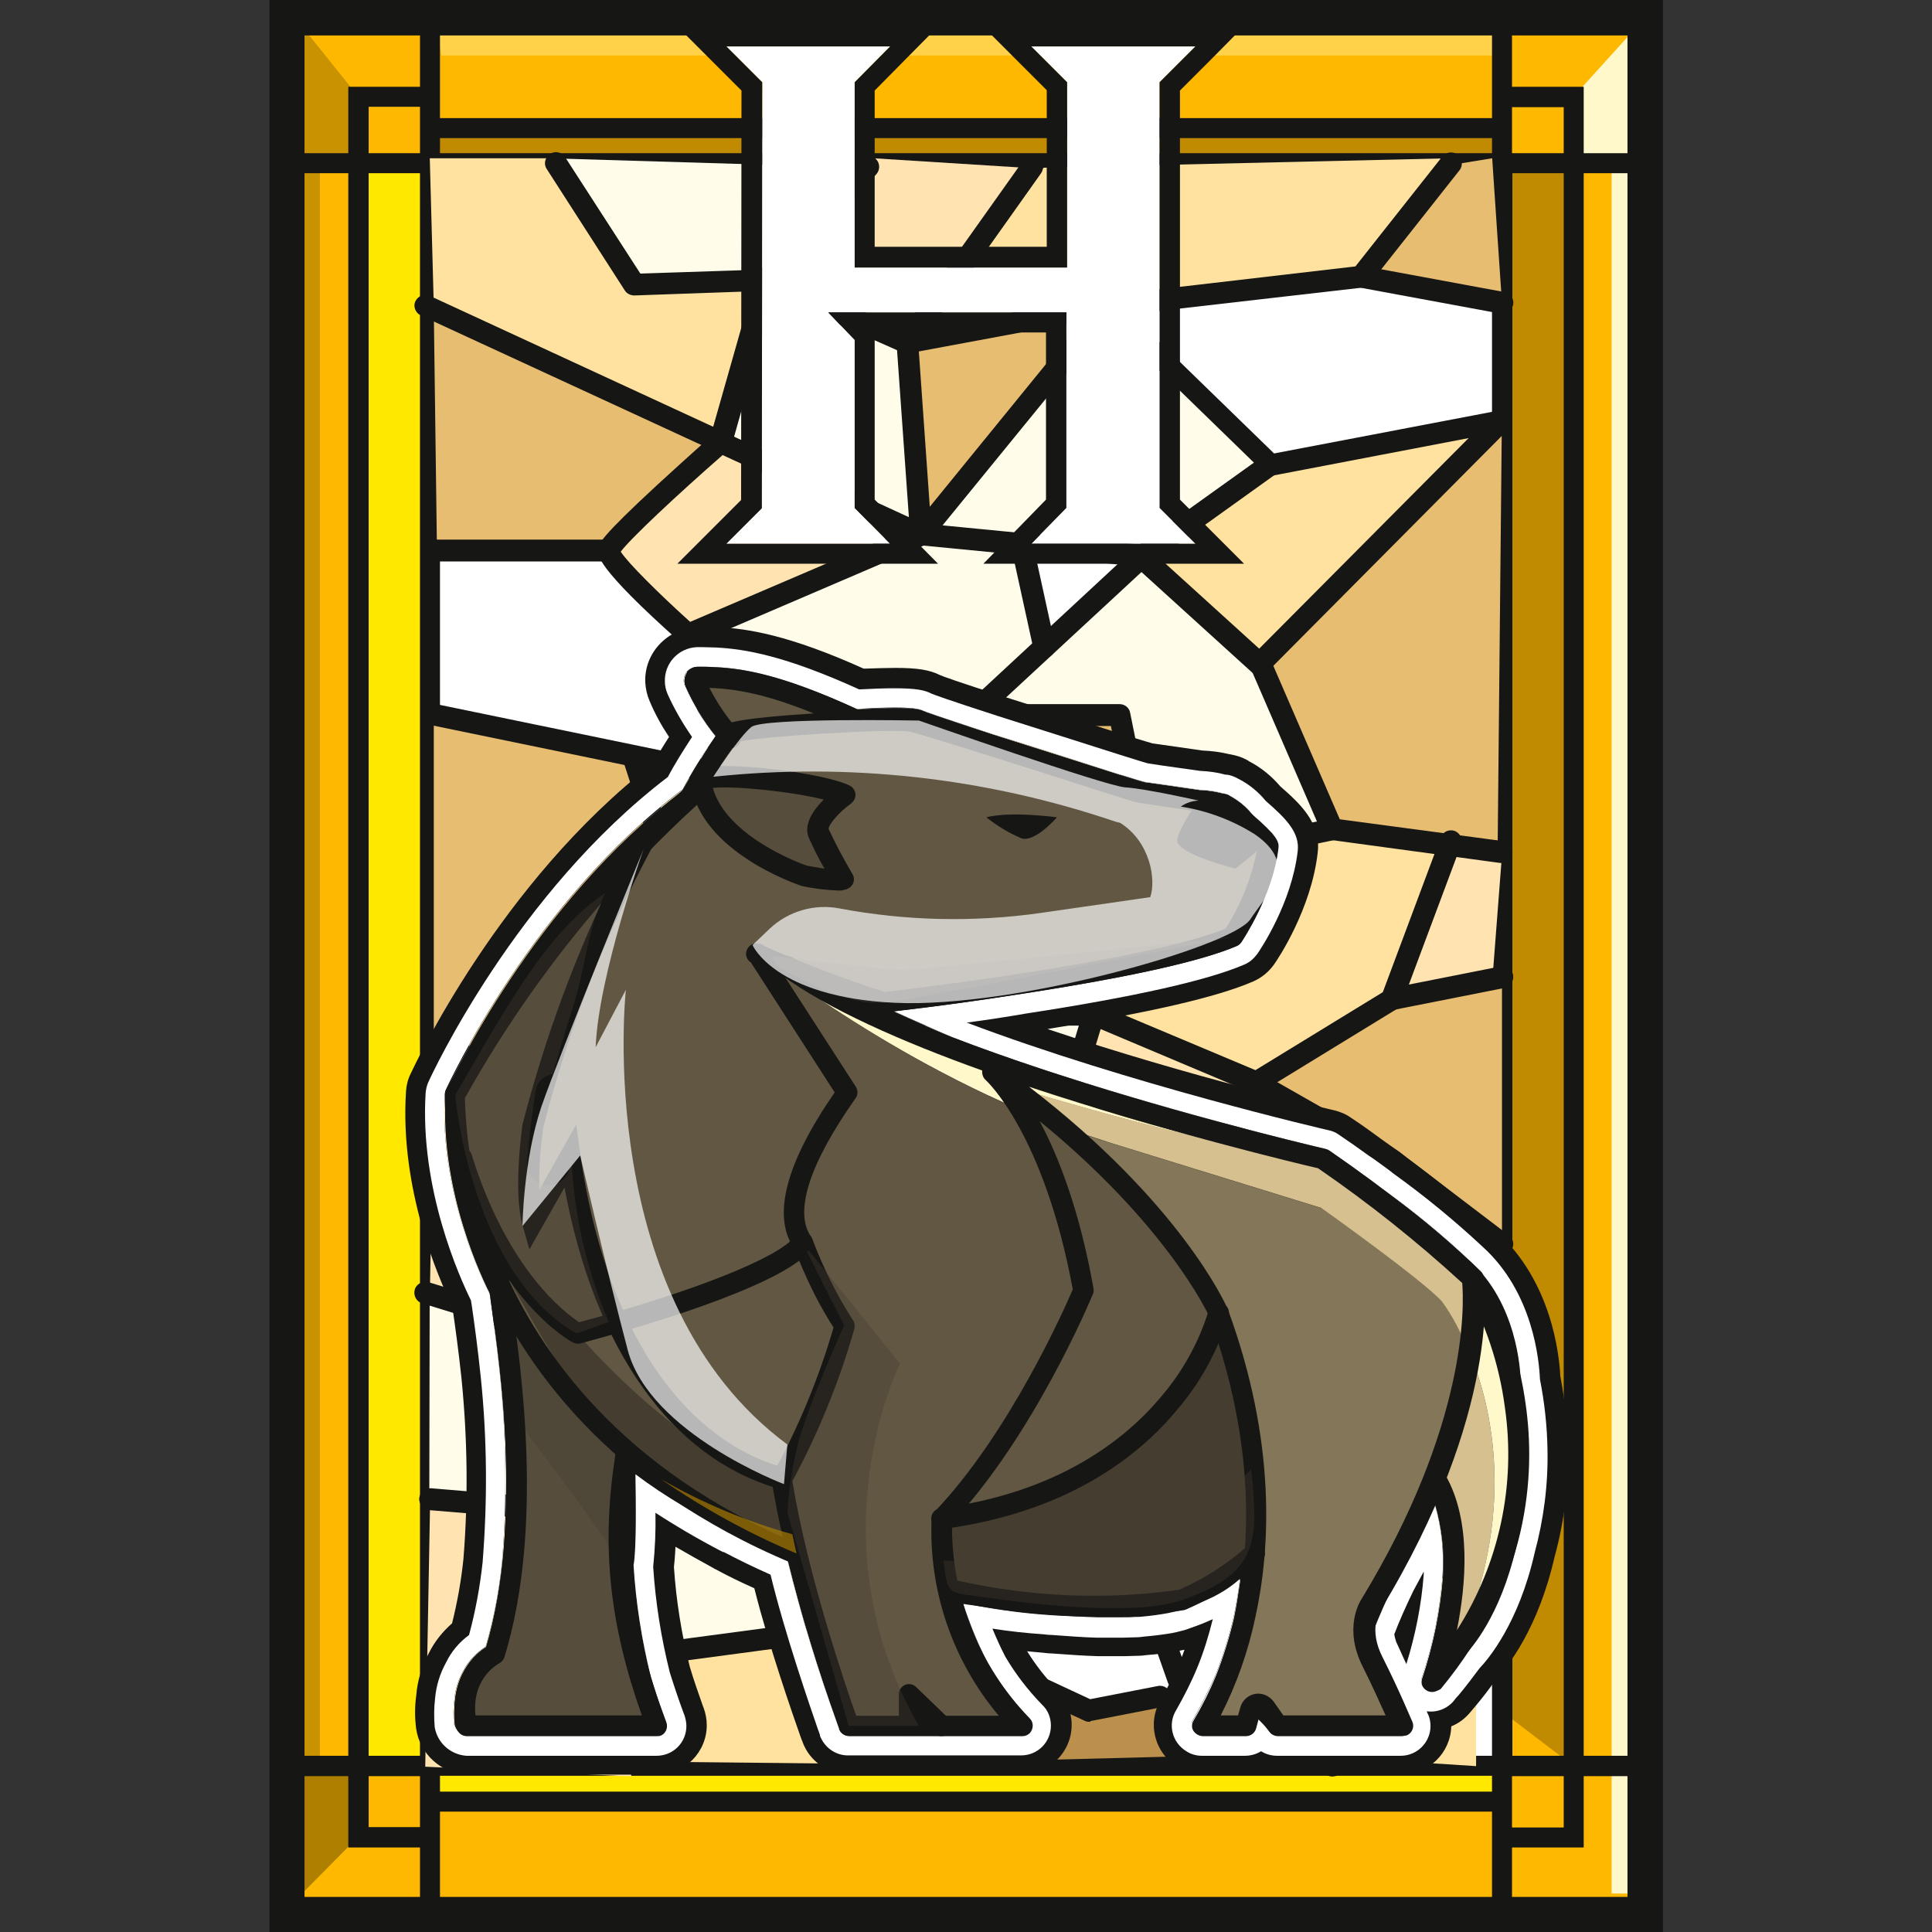 <?xml version="1.0" encoding="utf-8"?>
<!-- Generator: Adobe Illustrator 27.3.1, SVG Export Plug-In . SVG Version: 6.00 Build 0)  -->
<svg version="1.1" id="Calque_1" xmlns="http://www.w3.org/2000/svg" xmlns:xlink="http://www.w3.org/1999/xlink" x="0px" y="0px"
	 viewBox="0 0 512 512" style="enable-background:new 0 0 512 512;" xml:space="preserve">
<rect x="0" y="0" width="512" height="512" fill="#333333" stroke="none"/>
<style type="text/css">
	.st0{fill:none;}
	.st1{clip-path:url(#SVGID_00000126313633675464555220000018250060939442317198_);}
	.st2{fill:#FFFFFF;}
	.st3{fill:#FFFDE9;}
	.st4{fill:#FFB800;}
	.st5{fill:#C08B00;}
	.st6{fill:#FFE800;}
	.st7{fill:#FFF8CB;}
	.st8{clip-path:url(#SVGID_00000119087789399051613250000004118470142399017623_);}
	.st9{opacity:0.67;}
	.st10{clip-path:url(#SVGID_00000116921890456542524860000013659393814163156116_);}
	.st11{fill:#AF7F00;}
	.st12{clip-path:url(#SVGID_00000005969210858595043110000013152130750703662226_);}
	.st13{fill:#FFD249;}
	.st14{fill:#161615;}
	.st15{clip-path:url(#SVGID_00000169553369505646806490000007359222503884115333_);}
	.st16{clip-path:url(#SVGID_00000049903754992934894050000002711479749365129363_);}
	.st17{fill:#FFE29F;}
	.st18{clip-path:url(#SVGID_00000081633450756574320290000000395668183857073820_);}
	.st19{clip-path:url(#SVGID_00000036238758808655696380000010368232623347981750_);}
	.st20{fill:#E7BD72;}
	.st21{clip-path:url(#SVGID_00000105397369779756304340000008049237639182247043_);}
	.st22{fill:#FFE4B2;}
	.st23{clip-path:url(#SVGID_00000005951743197971899740000004098115079181989298_);}
	.st24{clip-path:url(#SVGID_00000051367451880853244030000017964203130431952282_);}
	.st25{clip-path:url(#SVGID_00000132801049172926895880000008308124043410658206_);}
	.st26{clip-path:url(#SVGID_00000145756389108291317570000017162359752131055536_);}
	.st27{clip-path:url(#SVGID_00000100372120196253189020000002203458368088013717_);}
	.st28{clip-path:url(#SVGID_00000106832387004374770750000011283398665431254412_);}
	.st29{clip-path:url(#SVGID_00000152245607954868874560000017140277644617324208_);}
	.st30{clip-path:url(#SVGID_00000102530076897044123600000008952107671920056235_);}
	.st31{clip-path:url(#SVGID_00000111157610209643750860000005864523694409301412_);}
	.st32{clip-path:url(#SVGID_00000091732604611853571270000004059871371411284399_);}
	.st33{clip-path:url(#SVGID_00000056399811364767243660000000630418516113767080_);}
	.st34{clip-path:url(#SVGID_00000133522310837400760690000001335266229965769401_);}
	.st35{clip-path:url(#SVGID_00000169530579947441988460000014777625899069523340_);}
	.st36{clip-path:url(#SVGID_00000021809324815942830370000005210803925536445331_);}
	.st37{clip-path:url(#SVGID_00000170238493752256710050000001167995275113439383_);}
	.st38{clip-path:url(#SVGID_00000061464783360070277490000007445549126448124553_);}
	.st39{clip-path:url(#SVGID_00000124877290085369076380000011877861357876097946_);}
	.st40{clip-path:url(#SVGID_00000085928883130928941340000010688037481115757493_);}
	.st41{clip-path:url(#SVGID_00000143578416341319081250000017512624300318383768_);}
	.st42{clip-path:url(#SVGID_00000104699077547086801080000001922638411847494273_);}
	.st43{clip-path:url(#SVGID_00000001647871752937578300000011854124077153599876_);}
	.st44{clip-path:url(#SVGID_00000040555859894868424820000016836167421467562916_);}
	.st45{fill:#BB8F4C;}
	.st46{clip-path:url(#SVGID_00000026155272790091005090000010870166427920762513_);}
	.st47{clip-path:url(#SVGID_00000020368708635406274190000011200643526549673625_);}
	.st48{clip-path:url(#SVGID_00000141418176262802889710000013000008616950431135_);}
	.st49{clip-path:url(#SVGID_00000182511112811425744770000017245806425566328470_);}
	.st50{clip-path:url(#SVGID_00000147898576571881634120000004732958877041480344_);}
	.st51{clip-path:url(#SVGID_00000101796677862267135820000016366209924520958086_);}
	.st52{clip-path:url(#SVGID_00000095322844146778045190000011613129806187000998_);}
	.st53{clip-path:url(#SVGID_00000142142644962958020700000006847083604124140429_);}
	.st54{clip-path:url(#SVGID_00000138559267943701678400000003375154974469458866_);}
	.st55{clip-path:url(#SVGID_00000016071598720644385930000000886045780786678424_);}
	.st56{clip-path:url(#SVGID_00000168074645719007200270000010779828965791372704_);}
	.st57{clip-path:url(#SVGID_00000078728495516627842950000011189912083059789717_);}
	.st58{clip-path:url(#SVGID_00000032640630358644795310000002360365375378060185_);}
	.st59{clip-path:url(#SVGID_00000029754046294434979080000005622613482567673740_);}
	.st60{clip-path:url(#SVGID_00000070834844589069911030000014146012560350176647_);}
	.st61{fill:#615742;}
	.st62{fill:#D7C090;}
	.st63{fill:#837659;}
	.st64{opacity:0.37;}
	.st65{clip-path:url(#SVGID_00000103977427185026981380000008056266873441204926_);}
	.st66{fill:#443D30;}
	.st67{clip-path:url(#SVGID_00000005986377185062789640000007282732117288013734_);}
	.st68{clip-path:url(#SVGID_00000013158841300578106140000010553571110839326897_);}
	.st69{clip-path:url(#SVGID_00000061456265043648776170000012274045382897648823_);}
	.st70{clip-path:url(#SVGID_00000058571036892725805990000003588152744773578427_);}
	.st71{clip-path:url(#SVGID_00000111893125478363266500000007470175498621872514_);}
	.st72{clip-path:url(#SVGID_00000004506390533365656910000014950266116460469941_);}
	.st73{clip-path:url(#SVGID_00000047742742950336689630000002919942332658458254_);}
	.st74{opacity:0.69;}
	.st75{clip-path:url(#SVGID_00000104684438811271772220000007417620590131977122_);}
	.st76{clip-path:url(#SVGID_00000118382225891346123550000011786523671605905028_);}
</style>
<rect class="st0" width="512" height="512"/>
<g>
	<defs>
		<rect id="SVGID_1_" x="71.4" width="369.3" height="512"/>
	</defs>
	<clipPath id="SVGID_00000123442666313934622390000017533835907328339338_">
		<use xlink:href="#SVGID_1_"  style="overflow:visible;"/>
	</clipPath>
	<g id="Groupe_3362" style="clip-path:url(#SVGID_00000123442666313934622390000017533835907328339338_);">
		<rect id="Rectangle_2113" x="73.4" y="7.5" class="st2" width="362.6" height="501.1"/>
		<path id="Tracé_17534" class="st3" d="M314.7,422.8l45.5-26.6l19.1,8.8l-3.1,26.5h-59.3L314.7,422.8z"/>
		<path id="Tracé_17535" class="st4" d="M76,505.9H436V2H76V505.9z M398.1,467.9H113.9V41.6h284.1V467.9z"/>
		<path id="Tracé_17536" class="st5" d="M417,41.6V468l-18.9-14.4L396.9,344l1.7-7.5l-0.5-6.7V41.6H417z"/>
		<path id="Tracé_17537" class="st6" d="M113.9,41.6v426.2L95,468.2V41.6H113.9z"/>
		<path id="Tracé_17538" class="st5" d="M113.9,41.6h284.1l-1.2-7.6h-283V41.6z"/>
		<rect id="Rectangle_2114" x="112.6" y="467.9" class="st6" width="285.5" height="9.6"/>
		<rect id="Rectangle_2115" x="427.1" y="44.6" class="st7" width="5.8" height="457.2"/>
		<g id="Groupe_3207">
			<g>
				<defs>
					<rect id="SVGID_00000107572597836369368910000012875384912728854916_" x="71.4" width="369.3" height="512"/>
				</defs>
				<clipPath id="SVGID_00000129191369535311352520000008237926190212931745_">
					<use xlink:href="#SVGID_00000107572597836369368910000012875384912728854916_"  style="overflow:visible;"/>
				</clipPath>
				<g id="Groupe_3206" style="clip-path:url(#SVGID_00000129191369535311352520000008237926190212931745_);">
					<g id="Groupe_3202" transform="translate(2.484 23.436)" class="st9">
						<g id="Groupe_3201">
							<g>
								<defs>
									<rect id="SVGID_00000093884250512188160570000002677185628256001725_" x="73.5" y="20.7" width="8.8" height="422.4"/>
								</defs>
								<clipPath id="SVGID_00000037684782881009910900000014577509624159359125_">
									<use xlink:href="#SVGID_00000093884250512188160570000002677185628256001725_"  style="overflow:visible;"/>
								</clipPath>
								<g id="Groupe_3200" style="clip-path:url(#SVGID_00000037684782881009910900000014577509624159359125_);">
									<rect id="Rectangle_2116" x="73.5" y="20.7" class="st11" width="8.8" height="422.4"/>
								</g>
							</g>
						</g>
					</g>
					<g id="Groupe_3205" transform="translate(2.484 1.047)" class="st9">
						<g id="Groupe_3204">
							<g>
								<defs>
									<rect id="SVGID_00000005967888984694387990000009062811018866133668_" x="73.5" y="0.9" width="19" height="42.2"/>
								</defs>
								<clipPath id="SVGID_00000003084174803255083000000011436935324556973202_">
									<use xlink:href="#SVGID_00000005967888984694387990000009062811018866133668_"  style="overflow:visible;"/>
								</clipPath>
								<g id="Groupe_3203" style="clip-path:url(#SVGID_00000003084174803255083000000011436935324556973202_);">
									<path id="Tracé_17539" class="st11" d="M92.5,24.6l-19-23.7l4.4,42.2l14.6-2.5V24.6z"/>
								</g>
							</g>
						</g>
					</g>
				</g>
			</g>
		</g>
		<path id="Tracé_17540" class="st11" d="M95,486.7l-19,19.2v-39.3l19,1.7V486.7z"/>
		<path id="Tracé_17541" class="st7" d="M433.4,7.5l-14.5,16L417,44.6h15.9L433.4,7.5z"/>
		<path id="Tracé_17542" class="st13" d="M117,14.7h282.9V4.7H115L117,14.7z"/>
		<path id="Tracé_17543" class="st14" d="M400.7,470.6H111.3V40.6h289.5V470.6z M116.6,465.3h278.8V45.9H116.6V465.3z"/>
		<path id="Tracé_17544" class="st14" d="M80.7,9.4h350.6v493.3H80.7V9.4z M71.4,512h369.3V0H71.4V512z"/>
		<path id="Tracé_17545" class="st14" d="M116.6,508.5H73.4v-43.2h43.2V508.5z M78.7,503.2h32.6v-32.5H78.7V503.2z"/>
		<path id="Tracé_17546" class="st14" d="M438.6,508.5h-43.2v-43.2h43.2L438.6,508.5z M400.7,503.2h32.5v-32.5h-32.5V503.2z"/>
		<path id="Tracé_17547" class="st14" d="M116.6,45.9H73.4V2.7h43.2V45.9z M78.7,40.6h32.6V8H78.7V40.6z"/>
		<path id="Tracé_17548" class="st14" d="M438.6,45.9h-43.2V2.7h43.2L438.6,45.9z M400.7,40.6h32.5V8h-32.5V40.6z"/>
		<path id="Tracé_17549" class="st14" d="M419.7,489.6h-21.6v-5.3h16.3V468h5.3V489.6z"/>
		<path id="Tracé_17550" class="st14" d="M419.7,468h-5.3V28.4h-16.3V23h21.6V468z"/>
		<path id="Tracé_17551" class="st14" d="M113.9,489.6H92.3V23h21.6v5.3H97.7v455.9h16.3V489.6z"/>
		<rect id="Rectangle_2120" x="113.9" y="31.3" class="st14" width="284.1" height="5.3"/>
		<rect id="Rectangle_2121" x="113.9" y="474.8" class="st14" width="284.1" height="5.3"/>
		<g id="Groupe_3329">
			<g>
				<defs>
					<rect id="SVGID_00000160168931210559022260000007114589485173235584_" x="71.4" width="369.3" height="512"/>
				</defs>
				<clipPath id="SVGID_00000029008596372467315450000009604176696042888343_">
					<use xlink:href="#SVGID_00000160168931210559022260000007114589485173235584_"  style="overflow:visible;"/>
				</clipPath>
				<g id="Groupe_3328" style="clip-path:url(#SVGID_00000029008596372467315450000009604176696042888343_);">
					<g id="Groupe_3210" transform="translate(22.596 22.238)">
						<g id="Groupe_3209">
							<g>
								<defs>
									<rect id="SVGID_00000069392995816319342340000010313374804126315142_" x="91.3" y="19.7" width="89.1" height="75.5"/>
								</defs>
								<clipPath id="SVGID_00000045619913195320056660000000812589780325395383_">
									<use xlink:href="#SVGID_00000069392995816319342340000010313374804126315142_"  style="overflow:visible;"/>
								</clipPath>
								<g id="Groupe_3208" style="clip-path:url(#SVGID_00000045619913195320056660000000812589780325395383_);">
									<path id="Tracé_17552" class="st17" d="M91.3,19.7l1.1,40.5l75.9,35l12.1-42.9l-33.2,0.6l-24.3-33.2L91.3,19.7z"/>
								</g>
							</g>
						</g>
					</g>
					<g id="Groupe_3213" transform="translate(39.345 22.238)">
						<g id="Groupe_3212">
							<g>
								<defs>
									<rect id="SVGID_00000004539746065811718640000006440772080650451382_" x="106.1" y="19.7" width="83.6" height="32.5"/>
								</defs>
								<clipPath id="SVGID_00000061437482851508765840000006571783591789662355_">
									<use xlink:href="#SVGID_00000004539746065811718640000006440772080650451382_"  style="overflow:visible;"/>
								</clipPath>
								<g id="Groupe_3211" style="clip-path:url(#SVGID_00000061437482851508765840000006571783591789662355_);">
									<path id="Tracé_17553" class="st3" d="M106.1,19.7l83.6,2.5c0,0-25.2,29.2-25.3,29.3s-33.2,0.7-33.2,0.7L106.1,19.7z"/>
								</g>
							</g>
						</g>
					</g>
					<g id="Groupe_3216" transform="translate(23.16 43.721)">
						<g id="Groupe_3215">
							<g>
								<defs>
									<rect id="SVGID_00000162345123853362454630000007342561390520838537_" x="91.8" y="38.7" width="75.9" height="63.8"/>
								</defs>
								<clipPath id="SVGID_00000179642738941457514410000014248819214210164117_">
									<use xlink:href="#SVGID_00000162345123853362454630000007342561390520838537_"  style="overflow:visible;"/>
								</clipPath>
								<g id="Groupe_3214" style="clip-path:url(#SVGID_00000179642738941457514410000014248819214210164117_);">
									<path id="Tracé_17554" class="st20" d="M91.8,38.7l75.9,35L137,102.4H94.4l-1.8-3.2L91.8,38.7z"/>
								</g>
							</g>
						</g>
					</g>
					<g id="Groupe_3219" transform="translate(70.247 22.238)">
						<g id="Groupe_3218">
							<g>
								<defs>
									<rect id="SVGID_00000080167311564796994880000011374959465611692440_" x="133.5" y="19.7" width="70.2" height="48.2"/>
								</defs>
								<clipPath id="SVGID_00000035528837711836741270000005437591324078476192_">
									<use xlink:href="#SVGID_00000080167311564796994880000011374959465611692440_"  style="overflow:visible;"/>
								</clipPath>
								<g id="Groupe_3217" style="clip-path:url(#SVGID_00000035528837711836741270000005437591324078476192_);">
									<path id="Tracé_17555" class="st22" d="M133.5,51.5l34.7,16.4l35.5-44l-2.8-1.7l-39.7-2.5L133.5,51.5z"/>
								</g>
							</g>
						</g>
					</g>
					<g id="Groupe_3222" transform="translate(63.429 39.122)">
						<g id="Groupe_3221">
							<g>
								<defs>
									<rect id="SVGID_00000009588537254397465160000001337901567184932260_" x="127.4" y="34.6" width="55.4" height="66.5"/>
								</defs>
								<clipPath id="SVGID_00000136389819951905767290000013486285269686950312_">
									<use xlink:href="#SVGID_00000009588537254397465160000001337901567184932260_"  style="overflow:visible;"/>
								</clipPath>
								<g id="Groupe_3220" style="clip-path:url(#SVGID_00000136389819951905767290000013486285269686950312_);">
									<path id="Tracé_17556" class="st3" d="M140.3,34.6L175,51l7.9,49.1l-5.8,1l-49.6-22.8L140.3,34.6z"/>
								</g>
							</g>
						</g>
					</g>
					<g id="Groupe_3225" transform="translate(89.976 43.156)">
						<g id="Groupe_3224">
							<g>
								<defs>
									<rect id="SVGID_00000023989292560765503580000017800029916822697361_" x="150.9" y="38.2" width="49.3" height="57.9"/>
								</defs>
								<clipPath id="SVGID_00000124139549303925243100000009460601713226112946_">
									<use xlink:href="#SVGID_00000023989292560765503580000017800029916822697361_"  style="overflow:visible;"/>
								</clipPath>
								<g id="Groupe_3223" style="clip-path:url(#SVGID_00000124139549303925243100000009460601713226112946_);">
									<path id="Tracé_17557" class="st20" d="M188,57.2l12.2-15l-1.6-4.1L155.6,47l-4.7,6.4l5.4,42.7L188,57.2z"/>
								</g>
							</g>
						</g>
					</g>
					<g id="Groupe_3228" transform="translate(47.742 62.318)">
						<g id="Groupe_3227">
							<g>
								<defs>
									<rect id="SVGID_00000173856965765787763570000001440246181422404029_" x="113.6" y="55.1" width="79.2" height="51"/>
								</defs>
								<clipPath id="SVGID_00000142167977974899440850000013105595546587922593_">
									<use xlink:href="#SVGID_00000173856965765787763570000001440246181422404029_"  style="overflow:visible;"/>
								</clipPath>
								<g id="Groupe_3226" style="clip-path:url(#SVGID_00000142167977974899440850000013105595546587922593_);">
									<path id="Tracé_17558" class="st22" d="M113.6,83.8l29.6-28.7l49.6,22.8l-1.7,5.9l-51.5,22.3l-8.4-3.1L113.6,83.8z"/>
								</g>
							</g>
						</g>
					</g>
					<g id="Groupe_3231" transform="translate(89.772 22.238)">
						<g id="Groupe_3230">
							<g>
								<defs>
									<rect id="SVGID_00000140730094252804060060000014519216686730600637_" x="150.7" y="19.7" width="144" height="49.2"/>
								</defs>
								<clipPath id="SVGID_00000023251602739623366740000000453717336747199375_">
									<use xlink:href="#SVGID_00000140730094252804060060000014519216686730600637_"  style="overflow:visible;"/>
								</clipPath>
								<g id="Groupe_3229" style="clip-path:url(#SVGID_00000023251602739623366740000000453717336747199375_);">
									<path id="Tracé_17559" class="st17" d="M150.7,68.8l33.4-44.9l2.8-1.7l107.8-2.5L271,51.3L150.7,68.8z"/>
								</g>
							</g>
						</g>
					</g>
					<g id="Groupe_3234" transform="translate(154.545 22.238)">
						<g id="Groupe_3233">
							<g>
								<defs>
									<rect id="SVGID_00000129168643506820645930000010360510469573427644_" x="208" y="19.7" width="35.5" height="39.4"/>
								</defs>
								<clipPath id="SVGID_00000160165552816329987190000000984755769330905231_">
									<use xlink:href="#SVGID_00000129168643506820645930000010360510469573427644_"  style="overflow:visible;"/>
								</clipPath>
								<g id="Groupe_3232" style="clip-path:url(#SVGID_00000160165552816329987190000000984755769330905231_);">
									<path id="Tracé_17560" class="st20" d="M208,49.1l23.1-27.8l9.8-1.6c0,0,2.7,40.3,2.7,39.4C243.5,58.2,208,49.1,208,49.1"
										/>
								</g>
							</g>
						</g>
					</g>
					<g id="Groupe_3237" transform="translate(92.834 43.721)">
						<g id="Groupe_3236">
							<g>
								<defs>
									<rect id="SVGID_00000029753385628943321040000007942234165098956965_" x="153.4" y="38.7" width="89.5" height="66.7"/>
								</defs>
								<clipPath id="SVGID_00000008852455113447803940000011652271808541790887_">
									<use xlink:href="#SVGID_00000029753385628943321040000007942234165098956965_"  style="overflow:visible;"/>
								</clipPath>
								<g id="Groupe_3235" style="clip-path:url(#SVGID_00000008852455113447803940000011652271808541790887_);">
									<path id="Tracé_17561" class="st3" d="M199.8,38.7L243,78.7l-34.6,26.6l-54.9-7.1L199.8,38.7z"/>
								</g>
							</g>
						</g>
					</g>
					<g id="Groupe_3240" transform="translate(122.983 59.236)">
						<g id="Groupe_3239">
							<g>
								<defs>
									<rect id="SVGID_00000120543084459077491960000003565998292843891621_" x="180.1" y="52.4" width="95" height="62.9"/>
								</defs>
								<clipPath id="SVGID_00000051371395398970229480000011311215824799940516_">
									<use xlink:href="#SVGID_00000120543084459077491960000003565998292843891621_"  style="overflow:visible;"/>
								</clipPath>
								<g id="Groupe_3238" style="clip-path:url(#SVGID_00000051371395398970229480000011311215824799940516_);">
									<path id="Tracé_17562" class="st17" d="M180.1,88.4l32.7-25.1L275,52.4l-65.6,62.9L180.1,88.4z"/>
								</g>
							</g>
						</g>
					</g>
					<g id="Groupe_3243" transform="translate(139.407 59.236)">
						<g id="Groupe_3242">
							<g>
								<defs>
									<rect id="SVGID_00000182503714116458076000000007040290237749208977_" x="194.6" y="52.4" width="64" height="114.5"/>
								</defs>
								<clipPath id="SVGID_00000158715581058138205360000014902375754346265731_">
									<use xlink:href="#SVGID_00000182503714116458076000000007040290237749208977_"  style="overflow:visible;"/>
								</clipPath>
								<g id="Groupe_3241" style="clip-path:url(#SVGID_00000158715581058138205360000014902375754346265731_);">
									<path id="Tracé_17563" class="st20" d="M257.5,163.9l-1.5,3l-42.3-7.5l-19.1-42.6l64-64.4L257.5,163.9z"/>
								</g>
							</g>
						</g>
					</g>
					<g id="Groupe_3246" transform="translate(99.866 78.343)">
						<g id="Groupe_3245">
							<g>
								<defs>
									<rect id="SVGID_00000059987983590864868320000013569338899538280339_" x="159.6" y="69.3" width="93.6" height="82.5"/>
								</defs>
								<clipPath id="SVGID_00000071524884740799984280000017337832392090266530_">
									<use xlink:href="#SVGID_00000059987983590864868320000013569338899538280339_"  style="overflow:visible;"/>
								</clipPath>
								<g id="Groupe_3244" style="clip-path:url(#SVGID_00000071524884740799984280000017337832392090266530_);">
									<path id="Tracé_17564" class="st3" d="M159.6,109.3l43.6-40.1l30.9,28.4l19.1,42.6l-48.1,11.5l-8.1-39L159.6,109.3z"/>
								</g>
							</g>
						</g>
					</g>
					<g id="Groupe_3249" transform="translate(77.291 97.173)">
						<g id="Groupe_3248">
							<g>
								<defs>
									<rect id="SVGID_00000031908800156629480580000011024453223759042958_" x="139.7" y="85.9" width="91.9" height="58.4"/>
								</defs>
								<clipPath id="SVGID_00000023988361712231139610000013006406699287841438_">
									<use xlink:href="#SVGID_00000031908800156629480580000011024453223759042958_"  style="overflow:visible;"/>
								</clipPath>
								<g id="Groupe_3247" style="clip-path:url(#SVGID_00000023988361712231139610000013006406699287841438_);">
									<path id="Tracé_17565" class="st20" d="M139.7,85.9l40.4,6.6c0,0,38.3-0.5,39.1-0.8c0.8-0.3,12.4,50.5,12.4,50.5l-5.9,2.2
										l-14.5-5.1l-63.2-6.1L139.7,85.9z"/>
								</g>
							</g>
						</g>
					</g>
					<g id="Groupe_3252" transform="translate(59.992 74.439)">
						<g id="Groupe_3251">
							<g>
								<defs>
									<rect id="SVGID_00000107581951017551247650000014017423852712145321_" x="124.4" y="65.8" width="94.2" height="65.4"/>
								</defs>
								<clipPath id="SVGID_00000093874272302297098500000014496673163018333575_">
									<use xlink:href="#SVGID_00000107581951017551247650000014017423852712145321_"  style="overflow:visible;"/>
								</clipPath>
								<g id="Groupe_3250" style="clip-path:url(#SVGID_00000093874272302297098500000014496673163018333575_);">
									<path id="Tracé_17566" class="st3" d="M197.4,115.2l21.2-19.6l-7.4-27L184,65.8l-59.6,28.6l9.5,36.8l23.1-22.5
										L197.4,115.2z"/>
								</g>
							</g>
						</g>
					</g>
					<g id="Groupe_3255" transform="translate(52.747 97.173)">
						<g id="Groupe_3254">
							<g>
								<defs>
									<rect id="SVGID_00000054262271390110046110000008783234621791996850_" x="118" y="85.9" width="59.4" height="86.1"/>
								</defs>
								<clipPath id="SVGID_00000024692025650408410510000014308696962102701998_">
									<use xlink:href="#SVGID_00000054262271390110046110000008783234621791996850_"  style="overflow:visible;"/>
								</clipPath>
								<g id="Groupe_3253" style="clip-path:url(#SVGID_00000024692025650408410510000014308696962102701998_);">
									<path id="Tracé_17567" class="st17" d="M139.8,108.5c1.3,0,24.4-22.5,24.4-22.5l13.2,86.1l-45.7-17.4L118,104L139.8,108.5
										z"/>
								</g>
							</g>
						</g>
					</g>
					<g id="Groupe_3258" transform="translate(23.16 100.656)">
						<g id="Groupe_3257">
							<g>
								<defs>
									<rect id="SVGID_00000131361326632581594120000002185915125076134047_" x="91.8" y="89" width="69.4" height="95.3"/>
								</defs>
								<clipPath id="SVGID_00000051347955211744319120000000285881602760889487_">
									<use xlink:href="#SVGID_00000131361326632581594120000002185915125076134047_"  style="overflow:visible;"/>
								</clipPath>
								<g id="Groupe_3256" style="clip-path:url(#SVGID_00000051347955211744319120000000285881602760889487_);">
									<path id="Tracé_17568" class="st20" d="M144.8,100.5L91.8,89v95.3l69.4-33.3L144.8,100.5z"/>
								</g>
							</g>
						</g>
					</g>
					<g id="Groupe_3261" transform="translate(116.596 116.028)">
						<g id="Groupe_3260">
							<g>
								<defs>
									<rect id="SVGID_00000025428428885384762300000014995774899260999607_" x="174.4" y="102.6" width="93" height="68.6"/>
								</defs>
								<clipPath id="SVGID_00000035493128763357144990000018153413290258783387_">
									<use xlink:href="#SVGID_00000025428428885384762300000014995774899260999607_"  style="overflow:visible;"/>
								</clipPath>
								<g id="Groupe_3259" style="clip-path:url(#SVGID_00000035493128763357144990000018153413290258783387_);">
									<path id="Tracé_17569" class="st17" d="M188.3,114l48.1-11.5l31,5.7l-15.3,40.8l-36,22.1l-41.7-18.1l17.9-23.4L188.3,114z
										"/>
								</g>
							</g>
						</g>
					</g>
					<g id="Groupe_3264" transform="translate(157.87 119.067)">
						<g id="Groupe_3263">
							<g>
								<defs>
									<rect id="SVGID_00000121972449944049684570000018274891917282914747_" x="210.9" y="105.3" width="29.2" height="40.8"/>
								</defs>
								<clipPath id="SVGID_00000170245815785532135890000011567918010682644136_">
									<use xlink:href="#SVGID_00000121972449944049684570000018274891917282914747_"  style="overflow:visible;"/>
								</clipPath>
								<g id="Groupe_3262" style="clip-path:url(#SVGID_00000170245815785532135890000011567918010682644136_);">
									<path id="Tracé_17570" class="st22" d="M210.9,146.1l15.3-40.8l14,1.8l-2.6,33.8L210.9,146.1z"/>
								</g>
							</g>
						</g>
					</g>
					<g id="Groupe_3267" transform="translate(138.539 137.65)">
						<g id="Groupe_3266">
							<g>
								<defs>
									<rect id="SVGID_00000105404002339639089100000005795774892916671669_" x="193.8" y="121.7" width="65.7" height="70.7"/>
								</defs>
								<clipPath id="SVGID_00000059307984351890006900000017646908325805325191_">
									<use xlink:href="#SVGID_00000105404002339639089100000005795774892916671669_"  style="overflow:visible;"/>
								</clipPath>
								<g id="Groupe_3265" style="clip-path:url(#SVGID_00000059307984351890006900000017646908325805325191_);">
									<path id="Tracé_17571" class="st20" d="M193.8,147.3l36.4-19.8l29.3-5.8v70.7l-31.8-22.3L193.8,147.3z"/>
								</g>
							</g>
						</g>
					</g>
					<g id="Groupe_3270" transform="translate(70.767 142.279)">
						<g id="Groupe_3269">
							<g>
								<defs>
									<rect id="SVGID_00000057139762799103464220000015333404608250993562_" x="133.9" y="125.8" width="86.3" height="44.6"/>
								</defs>
								<clipPath id="SVGID_00000065795928462216897510000010835234889455118223_">
									<use xlink:href="#SVGID_00000057139762799103464220000015333404608250993562_"  style="overflow:visible;"/>
								</clipPath>
								<g id="Groupe_3268" style="clip-path:url(#SVGID_00000065795928462216897510000010835234889455118223_);">
									<path id="Tracé_17572" class="st3" d="M147.8,125.8l-6.7,13.4l-7.2,0.1l7.2,31.2h64.8l14.3-43.5l-57.6,0.6L147.8,125.8z"
										/>
								</g>
							</g>
						</g>
					</g>
					<g id="Groupe_3273" transform="translate(43.75 149.496)">
						<g id="Groupe_3272">
							<g>
								<defs>
									<rect id="SVGID_00000018204346272296861210000012885644999650319757_" x="110" y="132.2" width="58.1" height="66.1"/>
								</defs>
								<clipPath id="SVGID_00000003101651789145025500000012420147795625518775_">
									<use xlink:href="#SVGID_00000018204346272296861210000012885644999650319757_"  style="overflow:visible;"/>
								</clipPath>
								<g id="Groupe_3271" style="clip-path:url(#SVGID_00000003101651789145025500000012420147795625518775_);">
									<path id="Tracé_17573" class="st17" d="M158.9,132.2l9.2,31l-15.8,9.2l-5.2,25.9L110,186l28.5-53.8L158.9,132.2z"/>
								</g>
							</g>
						</g>
					</g>
					<g id="Groupe_3276" transform="translate(63.638 164.843)">
						<g id="Groupe_3275">
							<g>
								<defs>
									<rect id="SVGID_00000088100637917778634200000016688583011371884956_" x="127.6" y="145.7" width="82.7" height="42.4"/>
								</defs>
								<clipPath id="SVGID_00000114046736867086668480000007761103832080482482_">
									<use xlink:href="#SVGID_00000088100637917778634200000016688583011371884956_"  style="overflow:visible;"/>
								</clipPath>
								<g id="Groupe_3274" style="clip-path:url(#SVGID_00000114046736867086668480000007761103832080482482_);">
									<path id="Tracé_17574" class="st20" d="M210.3,147.9l-36.4,40.3l-46.2-7.2l7.5-22l13.2-13.2L210.3,147.9z"/>
								</g>
							</g>
						</g>
					</g>
					<g id="Groupe_3279" transform="translate(22.596 151.257)">
						<g id="Groupe_3278">
							<g>
								<defs>
									<rect id="SVGID_00000147941133092776579590000009869453878241141905_" x="91.3" y="133.7" width="45.5" height="68"/>
								</defs>
								<clipPath id="SVGID_00000145020049192744145410000014806270800652168354_">
									<use xlink:href="#SVGID_00000147941133092776579590000009869453878241141905_"  style="overflow:visible;"/>
								</clipPath>
								<g id="Groupe_3277" style="clip-path:url(#SVGID_00000145020049192744145410000014806270800652168354_);">
									<path id="Tracé_17575" class="st22" d="M92.4,133.7l44.4,32.9l-13.7,35.1l-31.8-9L92.4,133.7z"/>
								</g>
							</g>
						</g>
					</g>
					<g id="Groupe_3282" transform="translate(108.98 142.857)">
						<g id="Groupe_3281">
							<g>
								<defs>
									<rect id="SVGID_00000067227158894764468750000013967306847939616659_" x="167.7" y="126.3" width="56.1" height="73.7"/>
								</defs>
								<clipPath id="SVGID_00000125565384554713752010000011203263098886831239_">
									<use xlink:href="#SVGID_00000067227158894764468750000013967306847939616659_"  style="overflow:visible;"/>
								</clipPath>
								<g id="Groupe_3280" style="clip-path:url(#SVGID_00000125565384554713752010000011203263098886831239_);">
									<path id="Tracé_17576" class="st22" d="M182.1,126.3l41.7,18.1L195.9,200l-28.2-30.2L182.1,126.3z"/>
								</g>
							</g>
						</g>
					</g>
					<g id="Groupe_3285" transform="translate(122.812 152.446)">
						<g id="Groupe_3284">
							<g>
								<defs>
									<rect id="SVGID_00000012447275840717893180000011077483671057255604_" x="179.9" y="134.8" width="66.6" height="55.6"/>
								</defs>
								<clipPath id="SVGID_00000018207524886668281870000015580347631280079033_">
									<use xlink:href="#SVGID_00000012447275840717893180000011077483671057255604_"  style="overflow:visible;"/>
								</clipPath>
								<g id="Groupe_3283" style="clip-path:url(#SVGID_00000018207524886668281870000015580347631280079033_);">
									<path id="Tracé_17577" class="st45" d="M179.9,190.4l39-12.7l17,6.3l10.6-28l-36.6-21.3L179.9,190.4z"/>
								</g>
							</g>
						</g>
					</g>
					<g id="Groupe_3288" transform="translate(48.7 184.565)">
						<g id="Groupe_3287">
							<g>
								<defs>
									<rect id="SVGID_00000124157395814487648380000006409548217979930785_" x="114.4" y="163.2" width="83.2" height="48.7"/>
								</defs>
								<clipPath id="SVGID_00000038375871862354579950000012676562647933663908_">
									<use xlink:href="#SVGID_00000124157395814487648380000006409548217979930785_"  style="overflow:visible;"/>
								</clipPath>
								<g id="Groupe_3286" style="clip-path:url(#SVGID_00000038375871862354579950000012676562647933663908_);">
									<path id="Tracé_17578" class="st45" d="M197.6,163.2v21.4l-26.7,7.8L154,211.9L114.4,196l27.7-32.8l41.7,4.5L197.6,163.2z
										"/>
								</g>
							</g>
						</g>
					</g>
					<g id="Groupe_3291" transform="translate(72.132 195.947)">
						<g id="Groupe_3290">
							<g>
								<defs>
									<rect id="SVGID_00000174580386246408811640000002190364437781241242_" x="135.1" y="173.2" width="61.7" height="64.8"/>
								</defs>
								<clipPath id="SVGID_00000030455761611008948060000008985126622878964611_">
									<use xlink:href="#SVGID_00000174580386246408811640000002190364437781241242_"  style="overflow:visible;"/>
								</clipPath>
								<g id="Groupe_3289" style="clip-path:url(#SVGID_00000030455761611008948060000008985126622878964611_);">
									<path id="Tracé_17579" class="st17" d="M174.1,173.2l22.7,35.1l-22.7,29.8l-19.5-12.7l10.3-19.7l-29.8-4.1l12.3-20.5
										L174.1,173.2z"/>
								</g>
							</g>
						</g>
					</g>
					<g id="Groupe_3294" transform="translate(22.568 178.043)">
						<g id="Groupe_3293">
							<g>
								<defs>
									<rect id="SVGID_00000129173327710067814370000004214843752928266429_" x="91.3" y="157.4" width="77" height="64.8"/>
								</defs>
								<clipPath id="SVGID_00000160170953448838237720000002688719566215553448_">
									<use xlink:href="#SVGID_00000129173327710067814370000004214843752928266429_"  style="overflow:visible;"/>
								</clipPath>
								<g id="Groupe_3292" style="clip-path:url(#SVGID_00000160170953448838237720000002688719566215553448_);">
									<path id="Tracé_17580" class="st3" d="M123.8,222.2l44.5-52.5l-37.1-12.3l-8.1,17.6l-31.8-9l-0.1,53.6L123.8,222.2z"/>
								</g>
							</g>
						</g>
					</g>
					<g id="Groupe_3297" transform="translate(121.529 176.105)">
						<g id="Groupe_3296">
							<g>
								<defs>
									<rect id="SVGID_00000033341626206213270980000015685755779749836987_" x="178.8" y="155.7" width="58.5" height="42"/>
								</defs>
								<clipPath id="SVGID_00000004512851287151937380000005611128362848709007_">
									<use xlink:href="#SVGID_00000033341626206213270980000015685755779749836987_"  style="overflow:visible;"/>
								</clipPath>
								<g id="Groupe_3295" style="clip-path:url(#SVGID_00000004512851287151937380000005611128362848709007_);">
									<path id="Tracé_17581" class="st17" d="M213.5,197.7l20.1-19.2l3.7-18l-20.8-4.7l-33.1,11.1l-4.6,27.3l3.5,2.3
										C192.7,196.8,203.1,196.9,213.5,197.7"/>
								</g>
							</g>
						</g>
					</g>
					<g id="Groupe_3300" transform="translate(92.834 195.947)">
						<g id="Groupe_3299">
							<g>
								<defs>
									<rect id="SVGID_00000154390661514693487070000017906923094949241734_" x="153.4" y="173.2" width="63.7" height="49.2"/>
								</defs>
								<clipPath id="SVGID_00000034808425325160792250000012548544974758694298_">
									<use xlink:href="#SVGID_00000154390661514693487070000017906923094949241734_"  style="overflow:visible;"/>
								</clipPath>
								<g id="Groupe_3298" style="clip-path:url(#SVGID_00000034808425325160792250000012548544974758694298_);">
									<path id="Tracé_17582" class="st20" d="M153.4,173.2l52.7,9.1l11,11.9l-3.2,28.2h-4.1l-33.8-14.2L153.4,173.2z"/>
								</g>
							</g>
						</g>
					</g>
					<g id="Groupe_3303" transform="translate(140.864 188.179)">
						<g id="Groupe_3302">
							<g>
								<defs>
									<rect id="SVGID_00000046305365253005602030000014689135873554867621_" x="195.9" y="166.4" width="54.5" height="74.4"/>
								</defs>
								<clipPath id="SVGID_00000121989418016214406800000007160967042654060959_">
									<use xlink:href="#SVGID_00000046305365253005602030000014689135873554867621_"  style="overflow:visible;"/>
								</clipPath>
								<g id="Groupe_3301" style="clip-path:url(#SVGID_00000121989418016214406800000007160967042654060959_);">
									<path id="Tracé_17583" class="st45" d="M197.2,183.9l17.1-17.5l36.1,27.6v24.6l-22.4,22.2l-27.5-17.5l-4.5-27.4l13.2-11.9
										L197.2,183.9z"/>
								</g>
							</g>
						</g>
					</g>
					<g id="Groupe_3306" transform="translate(69.706 210.416)">
						<g id="Groupe_3305">
							<g>
								<defs>
									<rect id="SVGID_00000064319876887815266660000014288858626045633192_" x="133" y="186" width="34.4" height="37.6"/>
								</defs>
								<clipPath id="SVGID_00000036220253417525862330000011160377197946000516_">
									<use xlink:href="#SVGID_00000064319876887815266660000014288858626045633192_"  style="overflow:visible;"/>
								</clipPath>
								<g id="Groupe_3304" style="clip-path:url(#SVGID_00000036220253417525862330000011160377197946000516_);">
									<path id="Tracé_17584" class="st45" d="M137.6,223.6l16.9-14.4l12.9-18L133,186L137.6,223.6z"/>
								</g>
							</g>
						</g>
					</g>
					<g id="Groupe_3309" transform="translate(39.834 201.958)">
						<g id="Groupe_3308">
							<g>
								<defs>
									<rect id="SVGID_00000149340721635797080850000014354348252169953939_" x="106.6" y="178.6" width="60.9" height="59.9"/>
								</defs>
								<clipPath id="SVGID_00000096759677049447701450000004204947318287535536_">
									<use xlink:href="#SVGID_00000149340721635797080850000014354348252169953939_"  style="overflow:visible;"/>
								</clipPath>
								<g id="Groupe_3307" style="clip-path:url(#SVGID_00000096759677049447701450000004204947318287535536_);">
									<path id="Tracé_17585" class="st3" d="M123.3,178.6l-16.7,19.7l13,40.2l47.8-6.4l-4.6-37.6L123.3,178.6z"/>
								</g>
							</g>
						</g>
					</g>
					<g id="Groupe_3312" transform="translate(21.892 210.99)">
						<g id="Groupe_3311">
							<g>
								<defs>
									<rect id="SVGID_00000023964672312787947270000012585361820419149707_" x="90.7" y="186.5" width="54.7" height="73.2"/>
								</defs>
								<clipPath id="SVGID_00000125574909908685450870000004968787238772492476_">
									<use xlink:href="#SVGID_00000023964672312787947270000012585361820419149707_"  style="overflow:visible;"/>
								</clipPath>
								<g id="Groupe_3310" style="clip-path:url(#SVGID_00000125574909908685450870000004968787238772492476_);">
									<path id="Tracé_17586" class="st22" d="M94.7,189.3c0.1-2.5,29.9,0,29.9,0l20.9,70.5l-54.7-2.6l1.3-70.6L94.7,189.3z"/>
								</g>
							</g>
						</g>
					</g>
					<g id="Groupe_3315" transform="translate(46.744 222.719)">
						<g id="Groupe_3314">
							<g>
								<defs>
									<rect id="SVGID_00000116914765293010454400000009708174701966579077_" x="112.7" y="196.9" width="86.8" height="47.9"/>
								</defs>
								<clipPath id="SVGID_00000044870031456545502120000002929758204089602464_">
									<use xlink:href="#SVGID_00000116914765293010454400000009708174701966579077_"  style="overflow:visible;"/>
								</clipPath>
								<g id="Groupe_3313" style="clip-path:url(#SVGID_00000044870031456545502120000002929758204089602464_);">
									<path id="Tracé_17587" class="st17" d="M188.5,244.8l11-33.5l-22.1-14.4l-16.9,14.4l-47.8,6.4l8.6,26.4L188.5,244.8z"/>
								</g>
							</g>
						</g>
					</g>
					<g id="Groupe_3318" transform="translate(86.989 230.355)">
						<g id="Groupe_3317">
							<g>
								<defs>
									<rect id="SVGID_00000071548836144970284240000003153941890072522398_" x="148.3" y="203.7" width="76.9" height="33.5"/>
								</defs>
								<clipPath id="SVGID_00000022547722711256090830000009822517030453256366_">
									<use xlink:href="#SVGID_00000071548836144970284240000003153941890072522398_"  style="overflow:visible;"/>
								</clipPath>
								<g id="Groupe_3316" style="clip-path:url(#SVGID_00000022547722711256090830000009822517030453256366_);">
									<path id="Tracé_17588" class="st45" d="M148.3,237.1l11-33.5l42.3,19.7l23.6-3.7l-3.2,15.6L148.3,237.1z"/>
								</g>
							</g>
						</g>
					</g>
					<g id="Groupe_3321" transform="translate(146.782 238.243)">
						<g id="Groupe_3320">
							<g>
								<defs>
									<rect id="SVGID_00000135677495152304319720000009655928700516512434_" x="201.1" y="210.6" width="43.3" height="19.2"/>
								</defs>
								<clipPath id="SVGID_00000067203611845616333890000008139847804645905833_">
									<use xlink:href="#SVGID_00000135677495152304319720000009655928700516512434_"  style="overflow:visible;"/>
								</clipPath>
								<g id="Groupe_3319" style="clip-path:url(#SVGID_00000067203611845616333890000008139847804645905833_);">
									<path id="Tracé_17589" class="st17" d="M205.6,227.3l-4.5-16.7h43.3v19.2L205.6,227.3z"/>
								</g>
							</g>
						</g>
					</g>
					<g id="Groupe_3324" transform="translate(159.042 215.904)">
						<g id="Groupe_3323">
							<g>
								<defs>
									<rect id="SVGID_00000064335921114503500950000014397693603419965349_" x="212" y="190.9" width="20.2" height="24.5"/>
								</defs>
								<clipPath id="SVGID_00000102511141059431256900000000193138171070209467_">
									<use xlink:href="#SVGID_00000064335921114503500950000014397693603419965349_"  style="overflow:visible;"/>
								</clipPath>
								<g id="Groupe_3322" style="clip-path:url(#SVGID_00000102511141059431256900000000193138171070209467_);">
									<path id="Tracé_17590" class="st17" d="M212,213.1l20.2-22.2l-1.5,24.5L212,213.1z"/>
								</g>
							</g>
						</g>
					</g>
					<g id="Groupe_3327" transform="translate(142.444 218.374)">
						<g id="Groupe_3326">
							<g>
								<defs>
									<rect id="SVGID_00000104667641534506729050000003975304749362847647_" x="197.3" y="193.1" width="25.2" height="19.8"/>
								</defs>
								<clipPath id="SVGID_00000057105648582329117510000015233592013333572012_">
									<use xlink:href="#SVGID_00000104667641534506729050000003975304749362847647_"  style="overflow:visible;"/>
								</clipPath>
								<g id="Groupe_3325" style="clip-path:url(#SVGID_00000057105648582329117510000015233592013333572012_);">
									<path id="Tracé_17591" class="st17" d="M222.5,208.1l-23.6-15.1l-1.5,19.8L222.5,208.1z"/>
								</g>
							</g>
						</g>
					</g>
					<path id="Tracé_17592" class="st14" d="M190.9,120c-0.4,0-0.8-0.1-1.2-0.3l-78.2-36.1c-1.4-0.7-2.1-2.4-1.4-3.8
						c0.7-1.4,2.4-2.1,3.8-1.4l0,0l75.1,34.7l10.2-35.9l-31.1,1.1c-1,0-2-0.5-2.5-1.3l-20.7-32.2c-0.9-1.3-0.5-3.1,0.9-4
						c1.3-0.9,3.1-0.5,4,0.9l19.9,30.8l33.4-1.1c1.6-0.1,2.9,1.2,3,2.8c0,0.3,0,0.6-0.1,0.9l-12.1,42.9
						C193.3,119.2,192.2,120,190.9,120"/>
					<path id="Tracé_17593" class="st14" d="M240.5,93.7c-0.4,0-0.8-0.1-1.2-0.2l-37.5-16.6c-1.5-0.6-2.1-2.3-1.5-3.8
						c0.1-0.3,0.3-0.5,0.5-0.8L228,42.2c1.1-1.2,2.9-1.2,4.1-0.1c1.1,1.1,1.2,2.8,0.2,4l-24.5,27.1l33.8,15c1.5,0.6,2.1,2.3,1.5,3.8
						C242.7,93,241.6,93.7,240.5,93.7"/>
					<path id="Tracé_17594" class="st14" d="M182.3,171c-0.7,0-1.4-0.3-1.9-0.7c-22.7-20.2-22.2-23.4-21.9-24.9
						c0.2-1.3,0.5-2.9,15.9-17.1c7.3-6.7,14.6-13.2,14.6-13.2c0.9-0.8,2.1-0.9,3.1-0.5l53.2,24.5c1.4,0.7,2.1,2.4,1.4,3.8
						c-0.3,0.7-0.8,1.2-1.5,1.5l-61.8,26.5C183.1,171,182.7,171,182.3,171 M164.5,146.2c1.9,3,10.4,11.4,18.4,18.6l54.2-23.2
						l-45.6-21C179.5,131.1,167.1,142.7,164.5,146.2"/>
					<path id="Tracé_17595" class="st14" d="M161.3,148.8H115c-1.6,0-2.9-1.2-3-2.8c0-1.6,1.2-2.9,2.8-3c0,0,0.1,0,0.1,0h46.3
						c1.6,0,2.9,1.2,3,2.8c0,1.6-1.2,2.9-2.8,3C161.4,148.8,161.4,148.8,161.3,148.8"/>
					<path id="Tracé_17596" class="st14" d="M244.1,144.5c-1.5,0-2.8-1.2-2.9-2.7L237.6,91c0-0.7,0.1-1.3,0.5-1.9l33.1-46.6
						c0.9-1.3,2.7-1.6,4-0.6c1.3,0.9,1.6,2.7,0.7,4l-32.5,45.8l3,42.6l44.8-55c0.5-0.6,1.2-1,1.9-1l66.1-7.7l23-29.1
						c1-1.2,2.8-1.5,4.1-0.5c1.2,1,1.5,2.8,0.5,4.1l0,0l-23.7,30c-0.5,0.6-1.2,1-1.9,1.1L295,83.8l-48.7,59.7
						C245.8,144.1,245,144.5,244.1,144.5"/>
					<path id="Tracé_17597" class="st14" d="M302.8,150.2c-0.1,0-0.2,0-0.3,0l-58.7-5.7c-1.6-0.2-2.7-1.6-2.5-3.2
						c0.2-1.6,1.6-2.7,3.1-2.6l57.6,5.6l30.3-21.7l-39.7-38.6L241,93.6c-1.6,0.3-3.1-0.7-3.4-2.2c-0.3-1.6,0.7-3.1,2.2-3.4
						c0,0,0.1,0,0.1,0l53-9.7c0.9-0.2,1.9,0.1,2.5,0.8l43.2,42c1.1,1.1,1.2,2.9,0.1,4.1c-0.1,0.1-0.2,0.2-0.4,0.3l-33.9,24.3
						C303.9,150,303.4,150.2,302.8,150.2"/>
					<path id="Tracé_17598" class="st14" d="M192.6,208.3c-1.3,0-2.4-0.9-2.8-2.1l-10.3-37.2c-0.5-1.5,0.4-3.1,1.9-3.6
						c1.5-0.5,3.1,0.4,3.6,1.9c0,0.1,0,0.1,0,0.2l9,32.7l20.9-19.3c0.7-0.6,1.5-0.9,2.4-0.7l39,6.3l44.3-41.1c1.1-1,2.8-1,3.9,0
						l29.2,26.5l55.5-55.8l-52.2,10c-1.6,0.3-3.1-0.7-3.4-2.2c-0.3-1.6,0.7-3.1,2.2-3.4c0,0,0.1,0,0.1,0l61.3-11.7
						c1.6-0.3,3.1,0.7,3.4,2.3c0.2,0.9-0.1,1.9-0.8,2.6l-64,64.4c-1.1,1.1-2.8,1.1-4,0.1l-29.3-26.6l-43.4,40.2
						c-0.7,0.6-1.5,0.9-2.4,0.7l-39-6.3l-23.4,21.6C194,208,193.3,208.3,192.6,208.3"/>
					<path id="Tracé_17599" class="st14" d="M192.6,208.3c-0.2,0-0.4,0-0.6-0.1l-77.6-16c-1.6-0.3-2.6-1.8-2.2-3.4
						c0.3-1.6,1.8-2.6,3.4-2.2l77.6,16c1.6,0.3,2.6,1.9,2.2,3.4C195.1,207.3,193.9,208.2,192.6,208.3"/>
					<path id="Tracé_17600" class="st14" d="M161.3,320.5c-0.6,0-1.2-0.2-1.7-0.5l-46.3-32.9c-1.3-0.9-1.6-2.7-0.7-4
						c0.3-0.4,0.7-0.7,1.1-0.9l67.1-32.2l-15.6-48.2c-0.5-1.5,0.4-3.1,1.9-3.6c1.5-0.4,3,0.4,3.5,1.8l16.4,50.6
						c0.4,1.4-0.2,2.9-1.5,3.5l-65,31.2l39.8,28.2l19.4-33.5c0.5-0.9,1.5-1.4,2.5-1.4l29.6-0.2l5-14.4c0.6-1.5,2.2-2.3,3.7-1.7
						c1.5,0.5,2.2,2.1,1.7,3.6l-5.7,16.3c-0.4,1.1-1.5,1.9-2.7,1.9l-30,0.2l-20.2,34.8C163.3,320,162.3,320.5,161.3,320.5"/>
					<path id="Tracé_17601" class="st14" d="M230.1,271.8c-0.4,0-0.7-0.1-1-0.2l-45.7-17.4c-1.5-0.6-2.2-2.2-1.7-3.7
						c0.6-1.5,2.2-2.2,3.7-1.7l41.1,15.7l-12.4-81.2c-0.2-1.6,0.9-3,2.5-3.2c1.5-0.2,2.9,0.8,3.2,2.4l13.2,86.1
						c0.2,1.6-0.8,3-2.4,3.3C230.4,271.8,230.3,271.8,230.1,271.8"/>
					<path id="Tracé_17602" class="st14" d="M307.5,245.7c-0.3,0-0.6-0.1-0.9-0.2L288,239c-2.5-0.2-17.2-1.5-31.8-2.8
						c-9.4-0.9-16.8-1.6-22.2-2.1c-3.2-0.3-5.7-0.6-7.4-0.8c-3.1-0.4-4.9-0.7-5.3-3c-0.2-1.6,0.8-3,2.4-3.3c0.5-0.1,1.1,0,1.6,0.2
						c4.1,0.9,40.9,4.2,63.5,6.1c0.2,0,0.5,0.1,0.7,0.2l14.2,5l-9.3-46.1h-37c-1.6,0-2.9-1.2-3-2.8c0-1.6,1.2-2.9,2.8-3
						c0,0,0.1,0,0.1,0h39.4c1.4,0,2.6,1,2.8,2.3l10.8,53.4c0.3,1.6-0.7,3.1-2.3,3.4C307.9,245.7,307.7,245.7,307.5,245.7 M227,229.4
						L227,229.4 M226.5,228.1c0.3,0.4,0.4,0.8,0.5,1.2C226.9,228.9,226.8,228.5,226.5,228.1"/>
					<path id="Tracé_17603" class="st14" d="M304.9,232.7c-1.6,0-2.9-1.3-2.9-2.9c0-1.4,1-2.5,2.3-2.8l44.7-9.3l-17.7-40.9
						c-0.6-1.5,0.1-3.2,1.6-3.8c1.4-0.6,3.1,0.1,3.7,1.5l19.1,44.1c0.6,1.5-0.1,3.2-1.5,3.8c-0.2,0.1-0.4,0.1-0.5,0.2l-48.1,10
						C305.3,232.7,305.1,232.7,304.9,232.7"/>
					<path id="Tracé_17604" class="st14" d="M398,228.7c-0.1,0-0.3,0-0.4,0l-44.9-6.1c-1.6-0.2-2.7-1.7-2.5-3.2
						c0.2-1.6,1.7-2.7,3.2-2.5l44.9,6c1.6,0.2,2.7,1.7,2.5,3.2C400.7,227.7,399.5,228.7,398,228.7"/>
					<path id="Tracé_17605" class="st14" d="M398.1,83.1c-0.2,0-0.4,0-0.5,0l-37.3-6.9c-1.6-0.3-2.6-1.8-2.3-3.4
						c0.3-1.6,1.8-2.6,3.4-2.3l37.3,6.9c1.6,0.3,2.6,1.8,2.3,3.4C400.6,82.1,399.5,83.1,398.1,83.1"/>
					<path id="Tracé_17606" class="st14" d="M332.8,289.8c-0.4,0-0.8-0.1-1.1-0.2l-42.9-18.1c-1.5-0.6-2.2-2.3-1.5-3.8
						c0.1-0.2,0.2-0.3,0.3-0.5l17.7-26.1c0.9-1.3,2.7-1.6,4-0.7c1.3,0.9,1.6,2.6,0.8,3.9l-15.7,23.2l38.3,16.1l34.8-21.3
						c0.3-0.2,0.6-0.3,0.9-0.4l29.3-5.8c1.6-0.3,3.1,0.8,3.3,2.4c0.2,1.5-0.7,2.9-2.2,3.3l-28.8,5.7l-35.6,21.8
						C333.8,289.7,333.3,289.9,332.8,289.8"/>
					<path id="Tracé_17607" class="st14" d="M368.8,267.8c-1.6,0-2.9-1.3-2.9-2.9c0-0.3,0.1-0.7,0.2-1l15.7-42
						c0.6-1.5,2.2-2.2,3.7-1.7c1.5,0.6,2.2,2.2,1.7,3.7l-15.7,42C371.1,267,370,267.8,368.8,267.8"/>
					<path id="Tracé_17608" class="st14" d="M276.7,315.3h-64.8c-1.3,0-2.4-0.8-2.8-2.1l-9.2-31c-0.5-1.5,0.3-3.1,1.9-3.6
						c1.5-0.5,3.1,0.3,3.6,1.9c0,0,0,0.1,0,0.1l8.6,29h60.5l11.4-37.8h-55.8c-1.6,0-2.8-1.4-2.8-3c0-1.5,1.3-2.8,2.8-2.8h59.7
						c1.6,0,2.9,1.3,2.9,2.9c0,0.3,0,0.6-0.1,0.8l-13.2,43.5C279.1,314.5,278,315.3,276.7,315.3"/>
					<path id="Tracé_17609" class="st14" d="M276.7,174.4c-1.4,0-2.5-0.9-2.8-2.3l-5.6-25.6c-0.4-1.6,0.6-3.1,2.2-3.5
						c1.6-0.4,3.1,0.6,3.5,2.2c0,0,0,0.1,0,0.1l5.6,25.6c0.3,1.6-0.7,3.1-2.2,3.4C277.1,174.4,276.9,174.4,276.7,174.4"/>
					<path id="Tracé_17610" class="st14" d="M145.7,355.7c-0.3,0-0.6,0-0.8-0.1l-33-10.2c-1.5-0.4-2.4-2-2-3.6c0.4-1.5,2-2.4,3.6-2
						c0,0,0.1,0,0.1,0l30.6,9.4l14.6-32.8c0.6-1.5,2.4-2.1,3.8-1.5c1.5,0.6,2.1,2.4,1.5,3.8l0,0l-15.6,35.1
						C147.9,355,146.8,355.7,145.7,355.7"/>
					<path id="Tracé_17611" class="st14" d="M379.4,375.2c-0.6,0-1.2-0.2-1.7-0.6l-26.4-19.6c-1-0.8-1.4-2.1-1-3.3l15.7-45.3
						c0.6-1.5,2.2-2.2,3.7-1.7c1.4,0.5,2.2,2.1,1.7,3.5l-15,43.3l24.7,18.3c1.3,0.9,1.5,2.8,0.6,4
						C381.2,374.8,380.3,375.2,379.4,375.2"/>
					<path id="Tracé_17612" class="st14" d="M190.9,350.4c-0.3,0-0.6,0-0.9-0.1l-37.1-12.3c-1.5-0.6-2.2-2.3-1.6-3.7
						c0.5-1.4,2-2.1,3.4-1.7l34,11.3l4.6-22.7c0.2-0.8,0.7-1.5,1.4-1.9l15.8-9.2c1.4-0.8,3.1-0.3,3.9,1.1c0.7,1.3,0.3,3-1,3.8
						l-14.7,8.5l-5,24.6C193.4,349.4,192.2,350.4,190.9,350.4"/>
					<path id="Tracé_17613" class="st14" d="M146.4,402.9c-0.1,0-0.2,0-0.2,0l-32.5-2.7c-1.6-0.2-2.7-1.6-2.6-3.2
						c0.2-1.5,1.5-2.7,3.1-2.6l31.1,2.6l43.5-51.4c0.6-0.7,1.6-1.1,2.5-1l45.2,5.1l38.2-39.3c0.6-0.6,1.3-0.9,2.1-0.9
						c0.8,0,1.5,0.3,2.1,0.9l25.4,27.1l26-51.9c0.7-1.4,2.4-2,3.9-1.3c0,0,0.1,0,0.1,0.1l36,20.5c0.1,0.1,0.2,0.1,0.3,0.2l29.3,22.3
						c1.3,1,1.5,2.8,0.5,4c-1,1.3-2.8,1.5-4,0.5l-29.1-22.2L334,291l-26.5,52.9c-0.7,1.4-2.4,2-3.9,1.3c-0.3-0.2-0.6-0.4-0.8-0.6
						l-26.2-28l-37.1,38.2c-0.6,0.6-1.5,1-2.4,0.9l-45.1-5.1l-43.5,51.3C148.1,402.5,147.3,402.9,146.4,402.9"/>
					<path id="Tracé_17614" class="st14" d="M323,406.9c-0.8,0-1.6-0.3-2.1-0.9l-24-25.9c-0.6-0.7-0.9-1.6-0.7-2.4l6-35.4
						c0.2-1,0.9-1.9,1.9-2.2l36.8-12.6c0.6-0.2,1.3-0.2,1.9,0l17,6.3c1.5,0.5,2.3,2.2,1.8,3.7c-0.5,1.5-2.2,2.3-3.7,1.8
						c0,0-0.1,0-0.1,0l-16.1-6l-34.2,11.8l-5.4,32.4l23.1,24.9c1.1,1.2,1,3-0.2,4.1C324.4,406.6,323.7,406.9,323,406.9"/>
					<path id="Tracé_17615" class="st14" d="M202.7,399.1c-0.4,0-0.7-0.1-1.1-0.2L162,382.9c-1.5-0.6-2.2-2.3-1.5-3.8
						c0.6-1.4,2.2-2.1,3.7-1.6l37.7,15.2l15.6-17.9c0.4-0.4,0.8-0.7,1.4-0.9l24.6-7.2v-23.1c0-1.6,1.4-2.8,3-2.8
						c1.5,0,2.8,1.3,2.8,2.8v25.2c0,1.3-0.8,2.4-2.1,2.8l-25.9,7.6l-16.3,18.8C204.3,398.7,203.5,399.1,202.7,399.1"/>
					<path id="Tracé_17616" class="st14" d="M168,469.4c-1.2,0-2.4-0.8-2.7-2l-21.6-66.6c-0.5-1.5,0.3-3.1,1.9-3.6
						c1.5-0.5,3.1,0.3,3.6,1.9l21.6,66.6c0.5,1.5-0.3,3.1-1.9,3.6C168.6,469.4,168.3,469.4,168,469.4"/>
					<path id="Tracé_17617" class="st14" d="M235.3,470.1c-1.6,0-2.9-1.3-2.9-2.9c0-0.3,0-0.6,0.1-0.9l10.3-31.4l-18.4-12l-15.3,13
						c-1.2,1-3,0.8-4.1-0.4c-1-1.2-0.8-3,0.3-4l16.9-14.4c1-0.8,2.4-0.9,3.4-0.2l22.1,14.4c1.1,0.7,1.6,2.1,1.2,3.3l-11,33.5
						C237.6,469.3,236.5,470.1,235.3,470.1"/>
					<path id="Tracé_17618" class="st14" d="M159.4,443c-1.6,0-2.9-1.3-2.9-2.9c0-1.4,1.1-2.7,2.5-2.8l45-6l-4.2-34.7
						c-0.2-1.6,0.9-3,2.5-3.2c0.2,0,0.4,0,0.7,0l35.3,3.8c1.6,0.2,2.7,1.6,2.6,3.2c-0.1,0.5-0.2,1-0.5,1.4L226.5,421
						c-1,1.3-2.8,1.5-4,0.6c-1.2-0.9-1.5-2.7-0.7-3.9l11-15.4l-26.8-2.9l4.1,34c0.2,1.6-0.9,3-2.5,3.2l-47.8,6.4
						C159.7,443,159.6,443,159.4,443"/>
					<path id="Tracé_17619" class="st14" d="M353.1,470.8c-1.3,0-2.4-0.9-2.8-2.1l-6.2-23c-0.4-1.5,0.6-3.1,2.1-3.5
						c1.5-0.4,3,0.5,3.5,2l6.2,23c0.4,1.5-0.5,3.1-2,3.5C353.6,470.7,353.3,470.8,353.1,470.8"/>
					<path id="Tracé_17620" class="st14" d="M323,392.9c-1.6,0-2.9-1.3-2.9-2.9c0-0.7,0.2-1.3,0.6-1.8l30.1-37.2
						c1-1.2,2.8-1.4,4.1-0.4c1.2,1,1.4,2.8,0.4,4.1l-30.1,37.2C324.7,392.5,323.9,392.9,323,392.9"/>
					<path id="Tracé_17621" class="st14" d="M288.6,456.3c-0.4,0-0.8-0.1-1.2-0.3L245,436.4c-1.4-0.7-2.1-2.4-1.4-3.8
						c0.1-0.2,0.2-0.4,0.3-0.5l21.4-28.2l-21.6-33.4c-0.9-1.3-0.5-3.1,0.9-4c0.6-0.4,1.3-0.5,2.1-0.4l52.7,9.1
						c1.6,0.3,2.6,1.8,2.3,3.3c-0.3,1.6-1.8,2.6-3.3,2.3l-46.2-8l19.1,29.5c0.7,1,0.6,2.3-0.1,3.3l-20.5,26.9l38.2,17.8l18-3.5
						c1.6-0.3,3.1,0.8,3.3,2.3c0.3,1.5-0.7,3-2.2,3.3l-19,3.7C289,456.3,288.8,456.3,288.6,456.3"/>
					<path id="Tracé_17622" class="st14" d="M312.2,447.8c-1.2,0-2.3-0.8-2.7-1.9l-9-25.5l-32.7-13.7c-1.5-0.6-2.2-2.3-1.5-3.8
						c0.6-1.5,2.3-2.2,3.8-1.5l0,0l33.8,14.2c0.8,0.3,1.3,0.9,1.6,1.7l9.4,26.7c0.5,1.5-0.3,3.1-1.8,3.7
						C312.8,447.7,312.5,447.8,312.2,447.8"/>
					<path id="Tracé_17623" class="st14" d="M368.8,431.6c-0.5,0-1.1-0.2-1.5-0.5l-29.7-18.9l-34.1,8.7c-1.6,0.4-3.1-0.6-3.5-2.2
						c-0.3-1.5,0.5-3,2-3.4l35.3-9.1c0.8-0.2,1.6-0.1,2.3,0.4l28.7,18.3l22.6-24.7c1.1-1.2,2.9-1.2,4.1-0.1c1.1,1.1,1.2,2.9,0.2,4
						l-24.3,26.5C370.4,431.3,369.6,431.6,368.8,431.6"/>
					<path id="Tracé_17624" class="st2" d="M201.9,134.7L202,21.8l-9.5-9.5h43.4l-9.4,9.5v49.1h56.3V21.8l-9.5-9.5h43.5l-9.5,9.5
						v112.8l9.5,9.5h-43.5l9.3-9.5V82.8h-63.1l7,7.3v44.5l9.4,9.5h-43.4L201.9,134.7z"/>
					<path id="Tracé_17625" class="st14" d="M316.8,12.3l-9.5,9.5v112.8l9.5,9.5h-43.5l9.3-9.5V82.8h-63.1l7,7.3v44.5l9.4,9.5
						h-43.4l9.4-9.4L202,21.8l-9.5-9.5h43.4l-9.4,9.5v49.1h56.3V21.8l-9.5-9.5L316.8,12.3z M329.7,6.9h-69.3l9.1,9.1l7.9,7.9v41.5
						h-45.6V24l7.8-7.9l9-9.1h-69.1l9.1,9.1l7.9,7.9l-0.1,108.5l-7.8,7.8l-9.1,9.1h69.1l-9-9.1l-7.8-7.9V88.1h45.4v44.3l-7.7,7.9
						l-8.9,9.1h69.1l-9.1-9.1l-7.9-7.9V24l7.9-7.9L329.7,6.9z"/>
				</g>
			</g>
		</g>
		<g id="Groupe_3361">
			<g>
				<defs>
					<rect id="SVGID_00000126303228882181395300000015406814259444959920_" x="71.4" width="369.3" height="512"/>
				</defs>
				<clipPath id="SVGID_00000158741076483168812650000017440379808016833720_">
					<use xlink:href="#SVGID_00000126303228882181395300000015406814259444959920_"  style="overflow:visible;"/>
				</clipPath>
				<g id="Groupe_3360" style="clip-path:url(#SVGID_00000158741076483168812650000017440379808016833720_);">
					<path id="Tracé_17626" class="st2" d="M405.1,384.1c-0.1-6.1-0.7-12.1-2-18.1c-0.1-2.6-0.9-20.6-13.7-32
						c-7.3-6.8-14.9-13.1-23-18.9c-1.6-1.3-3.3-2.5-5.2-3.8l-1.2-0.9c-2.5-1.9-5.1-3.6-7.6-5.3l-0.4-0.2c-0.3-0.2-0.6-0.4-1-0.4
						c-0.5-0.1-55-12.8-98.5-29.5c-5.3-2.3-10.7-4.7-15.5-6.9c11.6-1.3,23.1-2.9,34.2-4.7c28.3-4.4,47.4-8.6,56.7-12.6
						c0.5-0.2,0.9-0.5,1.2-1c0.3-0.5,8.3-12.3,9.8-24.9c0.2-1.8-0.7-3.6-6.6-8.7l-0.5-0.5c-1.6-1.9-3.5-3.5-5.7-4.7
						c-0.2-0.1-0.3-0.2-0.5-0.3c-0.3-0.2-0.6-0.3-1-0.3h0l-0.5-0.1c-1.9-0.5-3.8-0.8-5.7-0.9H318c-8.3-1.2-13.6-2-14.6-2.1
						c-0.2,0-1.2-0.3-6.7-2l-1.6-0.5c-7.8-2.5-20.8-6.6-31.8-10.1c-15.6-5.1-18.1-6.1-18.4-6.2c-0.9-0.5-2.8-1.4-17.8-0.5
						c-19.8-9.1-30-10.8-37.3-11.1c-1.6-0.1-3.2-0.2-4.8-0.1c-2,0.1-3.6,1.7-3.6,3.8c0,0.5,0.1,0.9,0.3,1.4
						c2.1,4.8,4.9,9.2,8.1,13.3c-3.2,4.6-6.1,9.3-8.7,14.1c-39.8,29.9-61.9,77.6-62.8,79.7c-0.1,0.3-0.2,0.6-0.2,1
						c-1.6,25.7,10,49.5,11.9,53.1l0.3,2c0.7,4.8,1.6,11.5,2.4,19.3c1.7,16.7,1.9,33.4,0.5,50.1c-0.8,7.4-2.2,14.8-4.3,22
						c-2.6,1.6-4.7,3.8-6,6.5c-1.3,2.3-2,4.9-2.3,7.6c-0.3,2.1-0.3,4.3-0.1,6.4c0.4,1.6,1.6,2.8,3.2,3.1h50.4c1.5,0,2.7-1.2,2.7-2.7
						c0-0.3-0.1-0.6-0.2-1l-0.3-0.8c-1.3-3.6-2.6-7.3-3.7-11c-2.5-9.7-4-19.7-4.6-29.7c0.8-4.3,0.6-17.4,0.5-24.1
						c4,3,8.2,5.8,12.6,8.4c3.8,2.3,7.9,4.7,12.2,7l0.8,0.4l0.1,0l0.1,0c4,2.1,8.2,4.2,12.6,6.1c0.5,0.2,0.9,0.4,1.3,0.6l0.6,0.3
						c3.6,14.6,8,29,13.1,43.1c0.3,0.8,0.5,1.3,0.5,1.5l0,0.1c0.4,1.1,1.4,1.8,2.6,1.8h45.9c1.5,0,2.7-1.2,2.7-2.7
						c0-0.7-0.3-1.4-0.8-1.9c-4.1-4.2-7.7-8.9-10.7-14c-2.7-5.2-4.9-10.7-6.7-16.2l0.3,0c0.5,0.1,1.2,0.2,2.1,0.3
						c1.4,0.2,3.2,0.5,5.4,0.8c4.5,0.7,9.3,1.3,13.9,1.6c0.8,0.1,1.7,0.2,2.5,0.2c4,0.3,7.9,0.6,11.3,0.6c0.4,0,0.8,0,1.1,0
						c1.1,0,2.3,0,3.4,0c0.8,0,1.5,0,2.2,0c1.1,0,2.2-0.1,3.2-0.1c0.7,0,1.5-0.1,2.2-0.1c2.2-0.2,4.4-0.5,6.6-0.9
						c0.4-0.1,0.9-0.2,1.3-0.3c1.1-0.2,2.1-0.5,3.2-0.9c2.6-0.9,5.2-2,7.7-3.2c2.5-1.2,4.8-2.8,6.9-4.7c-0.5,3.4-1,6.8-1.7,10.2
						c-1.2,5.1-2.8,10.2-4.7,15.1c-1.7,4.1-3.7,8.1-6,12c-0.8,1.3-0.4,3,0.9,3.8c0.4,0.3,0.9,0.4,1.4,0.4h11.4
						c1.3,0,2.3-0.8,2.7-2.1c0.2-0.6,0.4-1.5,0.7-2.3c1.1,1,2.1,2.1,3,3.3c0.5,0.7,1.3,1.1,2.2,1.1h32.7c1.5,0,2.7-1.2,2.7-2.8
						c0-0.4-0.1-0.7-0.2-1c-0.3-0.7-2.9-6.9-6.6-14.6c-0.8-1.7-1.5-3.3-2.2-4.7c-0.6-1.5-0.9-3.1-0.9-4.7c1.2-3.3,3.2-7.7,5.8-13.2
						c3.3-5.9,6.4-11.9,9-17.7l1.4-2.7c1.8,6.1,2.5,12.5,2.1,18.9c-0.7,9.2-2.6,18.4-5.5,27.1c-0.5,1.4,0.2,3,1.6,3.5
						c1.1,0.4,2.3,0.1,3.1-0.8c0.3-0.4,0.6-0.7,0.9-1.1l0.2-0.2c0,0,0.1-0.1,0.1-0.1c2-2.3,3.8-4.8,5.5-7.2
						c1.5-1.5,9.4-10.2,13.6-28.6C404.2,401.7,405.3,392.9,405.1,384.1"/>
					<path id="Tracé_17627" class="st14" d="M186.2,176.7c0.8,0,2,0,3.5,0.1c7.3,0.4,17.4,2,37.3,11.1c4.5-0.3,7.8-0.4,10.2-0.4
						c5.8,0,6.9,0.6,7.6,0.9c0.4,0.2,2.8,1.1,18.4,6.2c11,3.4,24,7.6,31.8,10.1l1.6,0.5c5.5,1.7,6.5,2,6.7,2
						c0.9,0.1,6.3,0.9,14.6,2.1h0.4c1.9,0.1,3.8,0.4,5.7,0.9l0.5,0.1h0c0.4,0.1,0.7,0.2,1,0.3c0.2,0.1,0.3,0.2,0.5,0.3
						c2.2,1.2,4.2,2.8,5.7,4.7l0.5,0.5c5.9,5.1,6.9,6.9,6.6,8.7c-1.5,12.6-9.5,24.4-9.8,24.9c-0.3,0.4-0.7,0.8-1.2,1
						c-9.3,4-28.4,8.3-56.7,12.6c-11.1,1.8-22.6,3.4-34.2,4.7c4.8,2.2,10.2,4.5,15.5,6.9c43.4,16.7,97.9,29.3,98.5,29.5
						c0.3,0.1,0.7,0.2,1,0.4l0.4,0.2c2.5,1.7,5,3.5,7.6,5.3l1.2,0.9c1.9,1.3,3.6,2.6,5.2,3.8c8.1,5.8,15.8,12.1,23,18.9
						c12.8,11.4,13.6,29.3,13.7,32c1.2,6,1.9,12,2,18.1c0.2,8.8-0.9,17.6-3.2,26c-4.2,18.4-12.1,27.1-13.6,28.6
						c-1.7,2.4-3.6,4.8-5.5,7.2c0,0-0.1,0.1-0.1,0.1l-0.2,0.2c-0.3,0.4-0.6,0.7-0.9,1.1c-1,1.2-2.7,1.3-3.9,0.4
						c-0.9-0.7-1.2-2-0.8-3.1c3-8.8,4.8-17.9,5.5-27.1c0.4-6.4-0.3-12.7-2.1-18.9l-1.4,2.7c-2.6,5.9-5.7,11.8-9,17.7
						c-2.6,5.5-4.5,9.9-5.8,13.2c0.1,1.6,0.4,3.2,0.9,4.7c0.6,1.4,1.4,3,2.2,4.7c3.8,7.7,6.4,13.9,6.6,14.6c0.6,1.4-0.1,3-1.5,3.6
						c-0.3,0.1-0.7,0.2-1,0.2h-32.7c-0.9,0-1.7-0.4-2.2-1.1c-0.9-1.2-1.9-2.3-3-3.3c-0.3,0.8-0.5,1.7-0.7,2.3
						c-0.3,1.2-1.4,2.1-2.7,2.1h-11.4c-1.5,0-2.7-1.2-2.7-2.7c0-0.5,0.1-1,0.4-1.4c2.2-3.9,4.2-7.9,6-12c1.9-4.9,3.5-10,4.7-15.1
						c0.7-3.4,1.3-6.9,1.7-10.2c-2.1,1.9-4.4,3.4-6.9,4.7c-2.5,1.2-5.1,2.3-7.7,3.2c-1,0.4-2.1,0.7-3.2,0.9
						c-0.4,0.1-0.8,0.2-1.3,0.3c-2.2,0.4-4.4,0.7-6.6,0.9c-0.7,0.1-1.4,0.1-2.2,0.1c-1,0.1-2.1,0.1-3.2,0.1c-0.7,0-1.5,0-2.2,0h-0.6
						c-0.9,0-1.8,0-2.8,0l-1.1,0c-3.5-0.1-7.3-0.3-11.3-0.6c-0.9-0.1-1.7-0.1-2.5-0.2c-4.7-0.3-9.4-0.9-13.9-1.6
						c-2.2-0.3-4-0.6-5.4-0.8c-0.9-0.1-1.6-0.2-2.1-0.3l-0.3,0c1.8,5.6,4.1,11,6.7,16.2c3,5.1,6.6,9.8,10.7,14c1.1,1.1,1,2.8,0,3.9
						c-0.5,0.5-1.2,0.8-1.9,0.8h-45.9c-1.1,0-2.2-0.7-2.6-1.8l0-0.1c-0.1-0.2-0.2-0.7-0.5-1.5c-5.1-14.1-9.5-28.5-13.1-43.1
						l-0.6-0.3c-0.4-0.2-0.9-0.4-1.3-0.6c-4.3-1.9-8.6-3.9-12.6-6.1l-0.1,0l-0.1,0l-0.8-0.4c-4.3-2.3-8.4-4.6-12.2-7
						c-4.4-2.6-8.6-5.4-12.6-8.4c0.1,6.7,0.3,19.8-0.5,24.1c0.6,10,2.2,19.9,4.6,29.7c1.1,3.7,2.3,7.3,3.7,11l0.3,0.8
						c0.5,1.4-0.2,3-1.6,3.5c-0.3,0.1-0.6,0.2-1,0.2h-50.4c-1.6-0.3-2.8-1.6-3.2-3.1c-0.2-2.1-0.2-4.3,0.1-6.4
						c0.2-2.7,1-5.2,2.3-7.6c1.4-2.7,3.5-4.9,6-6.5c2.1-7.2,3.5-14.6,4.3-22c1.4-16.7,1.2-33.5-0.5-50.1c-0.8-7.8-1.8-14.4-2.4-19.3
						l-0.3-2c-1.9-3.6-13.5-27.4-11.9-53.1c0-0.3,0.1-0.7,0.2-1c0.9-2,23-49.8,62.8-79.7c2.6-4.9,5.6-9.6,8.7-14.1
						c-3.3-4.1-6-8.5-8.1-13.3c-0.8-1.9,0-4,1.9-4.8c0.4-0.2,0.9-0.3,1.4-0.3C185.1,176.7,185.6,176.7,186.2,176.7 M186.2,166.3
						c-0.8,0-1.4,0-1.7,0c-7.7,0.3-13.8,6.8-13.5,14.5c0.1,1.8,0.5,3.5,1.2,5.1c1.4,3.3,3.1,6.4,5.1,9.4c-1.5,2.3-3,4.8-4.3,7.1
						c-40.7,31.5-63.2,80.1-64.2,82.2c-0.7,1.4-1.1,3-1.2,4.6c-1.7,25.9,8.6,49.5,12.2,56.9l0.1,0.4c0.7,4.8,1.6,11.3,2.4,18.8
						c1.6,16,1.8,32,0.5,48c-0.6,5.7-1.6,11.3-3,16.9c-2.5,2.2-4.6,4.8-6.1,7.8c-1.9,3.5-3.1,7.4-3.4,11.4c-0.4,2.9-0.4,5.9,0,8.8
						c1,6.7,6.7,11.8,13.5,12.1h50.4c7.2,0,13.1-5.9,13.1-13.1c0-1.6-0.3-3.1-0.8-4.5l-0.3-0.8c-1.2-3.4-2.4-6.8-3.4-10.2
						c-2.2-8.7-3.6-17.5-4.2-26.4c0.1-1.1,0.3-2.7,0.4-5.4c3.1,1.8,6.3,3.6,9.6,5.4l0.7,0.4h0l0.1,0.1l0.1,0
						c3.3,1.8,6.8,3.5,10.4,5.1c3.9,15.5,10.2,33.5,12.2,39.2c0.3,0.8,0.5,1.4,0.6,1.5l0,0v0l0,0.1l0,0c1.9,5.1,6.8,8.5,12.3,8.5
						h45.9c7.2,0,13.1-5.9,13.1-13.1c0-3.4-1.3-6.7-3.7-9.2c-3.1-3.1-5.8-6.6-8.1-10.3c1.4,0.1,2.8,0.3,4.3,0.4
						c0.8,0.1,1.7,0.2,2.5,0.2c4.2,0.3,8.2,0.6,11.9,0.7c0.4,0,0.8,0,1.2,0c1.1,0,2,0,3,0h0.6c0.8,0,1.6,0,2.4,0
						c1.2,0,2.4-0.1,3.5-0.1c0.8,0,1.6-0.1,2.4-0.2c2.6-0.2,5.2-0.5,7.8-1c0.5-0.1,1.1-0.2,1.6-0.3l0.5-0.1c-0.3,0.9-0.6,1.7-1,2.6
						c-1.5,3.6-3.3,7.1-5.2,10.5c-3.8,6.2-1.8,14.2,4.4,18c2,1.2,4.4,1.9,6.8,1.9h11.4c1.5,0,2.9-0.2,4.3-0.7
						c1.4,0.5,2.8,0.7,4.2,0.7h32.7c7.1,0,12.9-5.6,13.1-12.7c2-0.8,3.7-2.1,5.1-3.8c0.3-0.4,0.7-0.8,1-1.2l0.1-0.1
						c2-2.4,3.9-4.8,5.6-7.3c3.3-3.5,11.3-13.7,15.6-32.6c2.6-9.4,3.7-19,3.5-28.7c-0.1-6.4-0.8-12.8-2-19.1
						c-0.3-5.8-2.3-25.1-16.9-38.3c-7.5-7-15.5-13.5-23.8-19.6c-1.7-1.4-3.6-2.7-5.6-4.1l-1.1-0.8c-2.6-1.9-5.2-3.8-7.8-5.5
						l-0.3-0.2c-1.4-1-2.9-1.6-4.6-2c-0.5-0.1-38.4-8.9-75.8-21.5c26.9-4.3,44.8-8.4,54.5-12.6c2.3-1,4.2-2.6,5.6-4.6
						c1-1.4,9.8-14.6,11.5-29.5c1-8-5-13.3-9.9-17.6l0,0c-2.3-2.7-5.1-5-8.2-6.6l-0.3-0.2c-1.5-0.9-3.1-1.4-4.8-1.7h0h0h0l-0.1,0
						c-2.4-0.6-4.8-0.9-7.2-1c-7.8-1.1-11.8-1.7-13.3-1.9c-0.6-0.2-2.1-0.6-5.7-1.7l-1.6-0.5c-7.8-2.5-20.8-6.6-31.8-10.1
						c-12.7-4.1-16.3-5.4-17.2-5.8c-2.8-1.4-6-1.9-11.9-1.9c-2.3,0-5.1,0.1-8.3,0.2c-19.8-8.9-30.6-10.6-38.6-11
						C188.9,166.4,187.5,166.4,186.2,166.3"/>
					<path id="Tracé_17628" class="st14" d="M405.1,384.1c-0.1-6.1-0.7-12.1-2-18.1c-0.1-2.6-0.9-20.6-13.7-32
						c-7.3-6.8-14.9-13.1-23-18.9c-1.6-1.3-3.3-2.5-5.2-3.8l-1.2-0.9c-2.5-1.9-5.1-3.6-7.6-5.3l-0.4-0.2c-0.3-0.2-0.6-0.4-1-0.4
						c-0.5-0.1-55-12.8-98.5-29.5c-5.3-2.3-10.7-4.7-15.5-6.9c11.6-1.3,23.1-2.9,34.2-4.7c28.3-4.4,47.4-8.6,56.7-12.6
						c0.5-0.2,0.9-0.5,1.2-1c0.3-0.5,8.3-12.3,9.8-24.9c0.2-1.8-0.7-3.6-6.6-8.7l-0.5-0.5c-1.6-1.9-3.5-3.5-5.7-4.7
						c-0.2-0.1-0.3-0.2-0.5-0.3c-0.3-0.2-0.6-0.3-1-0.3h0l-0.5-0.1c-1.9-0.5-3.8-0.8-5.7-0.9H318c-8.3-1.2-13.6-2-14.6-2.1
						c-0.2,0-1.2-0.3-6.7-2l-1.6-0.5c-7.8-2.5-20.8-6.6-31.8-10.1c-15.6-5.1-18.1-6.1-18.4-6.2c-0.9-0.5-2.8-1.4-17.8-0.5
						c-19.8-9.1-30-10.8-37.3-11.1c-1.6-0.1-3.2-0.2-4.8-0.1c-2,0.1-3.6,1.7-3.6,3.8c0,0.5,0.1,0.9,0.3,1.4
						c2.1,4.8,4.9,9.2,8.1,13.3c-3.2,4.6-6.1,9.3-8.7,14.1c-39.8,29.9-61.9,77.6-62.8,79.7c-0.1,0.3-0.2,0.6-0.2,1
						c-1.6,25.7,10,49.5,11.9,53.1l0.3,2c0.7,4.8,1.6,11.5,2.4,19.3c1.7,16.7,1.9,33.4,0.5,50.1c-0.8,7.4-2.2,14.8-4.3,22
						c-2.6,1.6-4.7,3.8-6,6.5c-1.3,2.3-2,4.9-2.3,7.6c-0.3,2.1-0.3,4.3-0.1,6.4c0.4,1.6,1.6,2.8,3.2,3.1h50.4c1.5,0,2.7-1.2,2.7-2.7
						c0-0.3-0.1-0.6-0.2-1l-0.3-0.8c-1.3-3.6-2.6-7.3-3.7-11c-2.5-9.7-4-19.7-4.6-29.7c0.8-4.3,0.6-17.4,0.5-24.1
						c4,3,8.2,5.8,12.6,8.4c3.8,2.3,7.9,4.7,12.2,7l0.8,0.4l0.1,0l0.1,0c4,2.1,8.2,4.2,12.6,6.1c0.5,0.2,0.9,0.4,1.3,0.6l0.6,0.3
						c3.6,14.6,8,29,13.1,43.1c0.3,0.8,0.5,1.3,0.5,1.5l0,0.1c0.4,1.1,1.4,1.8,2.6,1.8h45.9c1.5,0,2.7-1.2,2.7-2.7
						c0-0.7-0.3-1.4-0.8-1.9c-4.1-4.2-7.7-8.9-10.7-14c-2.7-5.2-4.9-10.7-6.7-16.2l0.3,0c0.5,0.1,1.2,0.2,2.1,0.3
						c1.4,0.2,3.2,0.5,5.4,0.8c4.5,0.7,9.3,1.3,13.9,1.6c0.8,0.1,1.7,0.2,2.5,0.2c4,0.3,7.9,0.6,11.3,0.6c0.4,0,0.8,0,1.1,0
						c1.1,0,2.3,0,3.4,0c0.8,0,1.5,0,2.2,0c1.1,0,2.2-0.1,3.2-0.1c0.7,0,1.5-0.1,2.2-0.1c2.2-0.2,4.4-0.5,6.6-0.9
						c0.4-0.1,0.9-0.2,1.3-0.3c1.1-0.2,2.1-0.5,3.2-0.9c2.6-0.9,5.2-2,7.7-3.2c2.5-1.2,4.8-2.8,6.9-4.7c-0.5,3.4-1,6.8-1.7,10.2
						c-1.2,5.1-2.8,10.2-4.7,15.1c-1.7,4.1-3.7,8.1-6,12c-0.8,1.3-0.4,3,0.9,3.8c0.4,0.3,0.9,0.4,1.4,0.4h11.4
						c1.3,0,2.3-0.8,2.7-2.1c0.2-0.6,0.4-1.5,0.7-2.3c1.1,1,2.1,2.1,3,3.3c0.5,0.7,1.3,1.1,2.2,1.1h32.7c1.5,0,2.7-1.2,2.7-2.8
						c0-0.4-0.1-0.7-0.2-1c-0.3-0.7-2.9-6.9-6.6-14.6c-0.8-1.7-1.5-3.3-2.2-4.7c-0.6-1.5-0.9-3.1-0.9-4.7c1.2-3.3,3.2-7.7,5.8-13.2
						c3.3-5.9,6.4-11.9,9-17.7l1.4-2.7c1.8,6.1,2.5,12.5,2.1,18.9c-0.7,9.2-2.6,18.4-5.5,27.1c-0.5,1.4,0.2,3,1.6,3.5
						c1.1,0.4,2.3,0.1,3.1-0.8c0.3-0.4,0.6-0.7,0.9-1.1l0.2-0.2c0,0,0.1-0.1,0.1-0.1c2-2.3,3.8-4.8,5.5-7.2
						c1.5-1.5,9.4-10.2,13.6-28.6C404.2,401.7,405.3,392.9,405.1,384.1"/>
					<path id="Tracé_17629" class="st2" d="M186.2,176.7c0.8,0,2,0,3.5,0.1c7.3,0.4,17.4,2,37.3,11.1c4.5-0.3,7.8-0.4,10.2-0.4
						c5.8,0,6.9,0.6,7.6,0.9c0.4,0.2,2.8,1.1,18.4,6.2c11,3.4,24,7.6,31.8,10.1l1.6,0.5c5.5,1.7,6.5,2,6.7,2
						c0.9,0.1,6.3,0.9,14.6,2.1h0.4c1.9,0.1,3.8,0.4,5.7,0.9l0.5,0.1h0c0.4,0.1,0.7,0.2,1,0.3c0.2,0.1,0.3,0.2,0.5,0.3
						c2.2,1.2,4.2,2.8,5.7,4.7l0.5,0.5c5.9,5.1,6.9,6.9,6.6,8.7c-1.5,12.6-9.5,24.4-9.8,24.9c-0.3,0.4-0.7,0.8-1.2,1
						c-9.3,4-28.4,8.3-56.7,12.6c-11.1,1.8-22.6,3.4-34.2,4.7c4.8,2.2,10.2,4.5,15.5,6.9c43.4,16.7,97.9,29.3,98.5,29.5
						c0.3,0.1,0.7,0.2,1,0.4l0.4,0.2c2.5,1.7,5,3.5,7.6,5.3l1.2,0.9c1.9,1.3,3.6,2.6,5.2,3.8c8.1,5.8,15.8,12.1,23,18.9
						c12.8,11.4,13.6,29.3,13.7,32c1.2,6,1.9,12,2,18.1c0.2,8.8-0.9,17.6-3.2,26c-4.2,18.4-12.1,27.1-13.6,28.6
						c-1.7,2.4-3.6,4.8-5.5,7.2c0,0-0.1,0.1-0.1,0.1l-0.2,0.2c-0.3,0.4-0.6,0.7-0.9,1.1c-1,1.2-2.7,1.3-3.9,0.4
						c-0.9-0.7-1.2-2-0.8-3.1c3-8.8,4.8-17.9,5.5-27.1c0.4-6.4-0.3-12.7-2.1-18.9l-1.4,2.7c-2.6,5.9-5.7,11.8-9,17.7
						c-2.6,5.5-4.5,9.9-5.8,13.2c0.1,1.6,0.4,3.2,0.9,4.7c0.6,1.4,1.4,3,2.2,4.7c3.8,7.7,6.4,13.9,6.6,14.6c0.6,1.4-0.1,3-1.5,3.6
						c-0.3,0.1-0.7,0.2-1,0.2h-32.7c-0.9,0-1.7-0.4-2.2-1.1c-0.9-1.2-1.9-2.3-3-3.3c-0.3,0.8-0.5,1.7-0.7,2.3
						c-0.3,1.2-1.4,2.1-2.7,2.1h-11.4c-1.5,0-2.7-1.2-2.7-2.8c0-0.5,0.1-1,0.4-1.4c2.2-3.9,4.2-7.9,6-12c1.9-4.9,3.5-10,4.7-15.1
						c0.7-3.4,1.3-6.9,1.7-10.2c-2.1,1.9-4.4,3.4-6.9,4.7c-2.5,1.2-5.1,2.3-7.7,3.2c-1,0.4-2.1,0.7-3.2,0.9
						c-0.4,0.1-0.9,0.2-1.3,0.3c-2.2,0.4-4.4,0.7-6.6,0.9c-0.7,0.1-1.4,0.1-2.2,0.1c-1,0.1-2.1,0.1-3.2,0.1c-0.7,0-1.5,0-2.2,0h-0.6
						c-0.9,0-1.8,0-2.8,0l-1.1,0c-3.5-0.1-7.3-0.3-11.3-0.6c-0.9-0.1-1.7-0.1-2.5-0.2c-4.7-0.3-9.4-0.9-13.9-1.6
						c-2.2-0.3-4-0.6-5.4-0.8c-0.9-0.1-1.6-0.2-2.1-0.3l-0.3,0c1.8,5.6,4.1,11,6.7,16.2c3,5.1,6.6,9.8,10.7,14c1.1,1.1,1,2.8,0,3.9
						c-0.5,0.5-1.2,0.8-1.9,0.8h-45.9c-1.1,0-2.2-0.7-2.6-1.8l0-0.1c-0.1-0.2-0.2-0.7-0.5-1.5c-5.1-14.1-9.5-28.5-13.1-43.1
						l-0.6-0.3c-0.4-0.2-0.9-0.4-1.3-0.6c-4.3-1.9-8.5-3.9-12.6-6.1l-0.1,0l-0.1,0l-0.8-0.4c-4.3-2.3-8.4-4.6-12.2-7
						c-4.4-2.6-8.6-5.4-12.6-8.4c0.1,6.7,0.3,19.8-0.5,24.1c0.6,10,2.2,19.9,4.6,29.7c1.1,3.7,2.3,7.3,3.7,11l0.3,0.8
						c0.5,1.4-0.2,3-1.6,3.5c-0.3,0.1-0.6,0.2-1,0.2h-50.4c-1.6-0.3-2.8-1.6-3.2-3.1c-0.2-2.1-0.2-4.3,0.1-6.4
						c0.2-2.7,1-5.2,2.3-7.6c1.4-2.7,3.5-4.9,6-6.5c2.1-7.2,3.5-14.5,4.3-22c1.4-16.7,1.2-33.5-0.5-50.1c-0.8-7.8-1.8-14.4-2.4-19.3
						l-0.3-2c-1.9-3.6-13.5-27.4-11.9-53.1c0-0.3,0.1-0.7,0.2-1c0.9-2,23-49.8,62.8-79.7c2.6-4.9,5.6-9.6,8.7-14.1
						c-3.3-4.1-6-8.5-8.1-13.3c-0.8-1.9,0-4,1.9-4.8c0.4-0.2,0.9-0.3,1.4-0.3C185.1,176.7,185.6,176.7,186.2,176.7 M186.2,171.5
						c-0.7,0-1.2,0-1.5,0c-4.9,0.2-8.7,4.3-8.5,9.2c0,1.1,0.3,2.2,0.7,3.2c1.8,4,4,7.8,6.5,11.4c-2.1,3.2-4.8,7.5-6.4,10.6
						c-40.3,30.7-62.6,78.9-63.5,80.9c-0.4,0.9-0.6,1.8-0.7,2.8c-1.6,25.5,9,48.9,12,55l0.2,1.2c0.7,4.8,1.6,11.4,2.4,19.1
						c1.7,16.3,1.8,32.7,0.5,49.1c-0.7,6.5-1.9,13-3.6,19.3c-2.6,1.9-4.7,4.4-6.1,7.3c-1.6,2.9-2.6,6.1-2.9,9.5
						c-0.3,2.5-0.3,5.1-0.1,7.6c0.7,4.2,4.2,7.3,8.4,7.6h50.4c4.4,0,7.9-3.5,7.9-7.9c0-0.9-0.2-1.9-0.5-2.8l-0.3-0.8
						c-1.3-3.5-2.5-7.1-3.6-10.6c-2.3-9.2-3.8-18.6-4.4-28c0.5-4.8,0.7-9.6,0.6-14.3c1.5,1,3,1.9,4.6,2.9c3.9,2.4,8.1,4.8,12.5,7.1
						l0.8,0.4l0,0l0.1,0l0.1,0c4,2.1,8.1,4.1,12.4,6c3.8,15.7,10.6,35.3,12.6,41.1c0.3,0.8,0.5,1.3,0.5,1.5v0v0l0,0.1l0,0
						c1.2,3.1,4.1,5.2,7.4,5.2h45.9c4.4,0,7.9-3.5,7.9-7.9c0-2.1-0.8-4.1-2.3-5.5c-3.8-3.9-7.1-8.2-9.8-12.8c-1.3-2.5-2.4-5-3.4-7.4
						c4.4,0.7,9,1.2,13.5,1.5c0.8,0.1,1.7,0.2,2.5,0.2c4.1,0.3,8,0.6,11.6,0.7c0.4,0,0.8,0,1.2,0c1,0,2,0,2.9,0h0.6
						c0.8,0,1.6,0,2.3,0c1.1,0,2.3-0.1,3.4-0.1c0.8,0,1.6-0.1,2.3-0.2c2.4-0.2,4.8-0.5,7.2-0.9c0.5-0.1,1-0.2,1.4-0.3
						c1.3-0.3,2.5-0.6,3.7-1.1c2.1-0.7,4-1.5,5.8-2.3c-1.1,4.4-2.4,8.7-4.1,12.8c-1.6,3.9-3.5,7.6-5.6,11.3
						c-2.3,3.7-1.1,8.6,2.7,10.9c1.2,0.8,2.7,1.2,4.1,1.2h11.4c1.5,0,3-0.4,4.3-1.2c1.3,0.8,2.7,1.2,4.3,1.2h32.7
						c4.4,0,7.9-3.6,7.9-7.9c0-1-0.2-2.1-0.6-3c-0.1-0.1-0.2-0.4-0.4-0.9c2.7,0.4,5.5-0.7,7.2-2.8c0.3-0.4,0.6-0.8,1-1.2l0.1-0.1
						l0.1-0.1c2-2.4,3.8-4.8,5.6-7.2c2.3-2.4,10.4-12,14.6-30.6c2.4-8.9,3.6-18.1,3.4-27.4c-0.1-6.2-0.8-12.5-2-18.6
						c-0.2-4.7-1.7-23-15.3-35.2c-7.4-6.9-15.2-13.3-23.4-19.2c-1.6-1.3-3.5-2.6-5.4-4l-1.2-0.8c-2.6-1.9-5.2-3.7-7.7-5.4l-0.3-0.2
						c-0.8-0.6-1.8-1-2.8-1.2c-0.5-0.1-53-12.3-95.8-28.5c5.3-0.7,10.5-1.5,15.7-2.4c28.7-4.4,48.2-8.8,57.9-13
						c1.4-0.6,2.5-1.6,3.4-2.8c0.9-1.3,9.1-13.5,10.7-27.2c0.6-4.9-3-8.6-8.3-13.2l-0.2-0.2c-1.9-2.3-4.3-4.3-7-5.7l-0.4-0.2
						c-0.9-0.5-1.9-0.9-2.9-1h0l-0.3,0c-2.2-0.6-4.4-0.9-6.6-1h-0.1c-8.6-1.2-12.8-1.8-13.9-2c-0.4-0.1-1.8-0.5-6.2-1.9l-1.6-0.5
						c-7.8-2.5-20.8-6.6-31.8-10.1c-13.9-4.5-17.1-5.7-17.8-6c-1.7-0.9-4-1.4-9.8-1.4c-2.5,0-5.6,0.1-9.3,0.3
						c-19.8-9-30.3-10.7-37.9-11.1C188.7,171.6,187.4,171.5,186.2,171.5 M374.6,421.5c0.9-1.7,1.8-3.3,2.7-5c0,0.3,0,0.5,0,0.8
						c-0.6,8-2.2,16-4.6,23.7c-0.2-0.5-0.5-1-0.7-1.5c-0.7-1.6-1.4-3.1-2-4.4c-0.2-0.6-0.4-1.3-0.5-2
						C370.7,429.9,372.6,425.6,374.6,421.5"/>
					<path id="Tracé_17630" class="st6" d="M208.2,257.4c-4.7-2.8-7.4-4.6-7.4-4.6C203.1,254.6,205.6,256.2,208.2,257.4"/>
					<path id="Tracé_17631" class="st6" d="M346.6,306.6c0.4,0,0.8,0.1,1.3,0.1l0.3,0.2c1.5,0.2,2.3,0.3,2.3,0.3
						s-41.7-9.2-70.6-17.6c6.5,2.5,11,4.1,11,4.1C309,299.6,327.7,303.9,346.6,306.6"/>
					<path id="Tracé_17632" class="st61" d="M331.4,381.2c-5.2-30.7-19.8-60-44.2-80.5c-47.9-16.5-86.4-47.9-86.4-47.9l33.8,12.9
						c58.2-6.3,92.4-17.4,92.4-17.4c4.4-7.3,7.6-15.3,9.3-23.7c0.3-1.9-12-11.5-12-11.5s-19.2-2.8-21.4-3.1s-57.1-17.8-59.4-19.1
						s-19.6,0-19.6,0c-21.1-12.6-38.8-11.5-38.8-11.5c-2.4,1.2,9,14.8,9,14.8l-0.3,1.2l-10.6,15.7c-40,29.8-62.4,78.9-62.4,78.9
						c-1.7,27,11.8,52.1,11.8,52.1c11.8,61.6-1.4,96.2-1.4,96.2c-9.7,5-8,18.3-8,18.3h50.6c-14.7-35.7-7.9-71.1-7.9-71.1
						c13.5,10.7,28.6,19.1,44.9,24.8c3.7,18.4,14.1,47.1,14.1,47.1h18.6l-1.1-6.8l7.1,6.8h21.3c-12.7-9.7-19.7-36.7-19.7-36.7
						c29.7,7.4,62.2,3.3,62.2,3.3c6.5-3.2,12.8-6.9,18.9-10.9C333.3,402.5,333.1,391.7,331.4,381.2"/>
					<path id="Tracé_17633" class="st6" d="M359.6,313.6c-5.3-3.9-9.2-6.5-9.2-6.5s2.4,1.7,6,4.4
						C357.5,312.2,358.6,312.9,359.6,313.6"/>
					<path id="Tracé_17634" class="st6" d="M318.7,457.4h2.9c2.7-7,4.9-14.2,6.6-21.6C325.9,443.3,322.7,450.5,318.7,457.4"/>
					<path id="Tracé_17635" class="st6" d="M387.6,336.1c-7.2-6.7-14.8-13-22.8-18.7l8.3,6.8C378.3,328.2,383.5,332.5,387.6,336.1"
						/>
					<path id="Tracé_17636" class="st6" d="M400.6,367.9c2,13.9,1.5,27.9-1.4,41.6C402.9,395.9,403.4,381.7,400.6,367.9"/>
					<path id="Tracé_17637" class="st6" d="M360.2,437c0.6,7.2,11.2,20.4,11.2,20.4s-5.7-12.7-8.8-19.3c-0.8-1.7-1.3-3.4-1.5-5.3
						C360.6,434.1,360.3,435.5,360.2,437"/>
					<path id="Tracé_17638" class="st62" d="M389.2,357.8c-0.2,2-0.5,4.2-0.9,6.5c-2.1,13.3-10.8,32.3-18,47.6
						c5.2-9.9,10.4-19.8,10.4-19.8c10.3,20,0,52,0,52c2-2.4,3.8-4.8,5.5-7.2C402,401.3,395.6,373.1,389.2,357.8"/>
					<path id="Tracé_17639" class="st6" d="M331.3,453.2l-1.1,4.2c0.5-1.8,1.2-3.6,2.1-5.3C331.8,452.2,331.5,452.5,331.3,453.2"/>
					<path id="Tracé_17640" class="st4" d="M332.2,413.1c-0.8,7.6-2.1,15.2-3.9,22.7c2.5-7.4,3.8-15,4-22.8L332.2,413.1"/>
					<path id="Tracé_17641" class="st4" d="M361.1,432.8c1.6-4.7,5.1-12.2,9.2-20.8c-3.1,6-6.2,11.9-8.1,15.6
						C361.2,429.2,360.9,431,361.1,432.8"/>
					<path id="Tracé_17642" class="st4" d="M364.8,317.3c-1.7-1.3-3.4-2.6-5.1-3.7C361.2,314.7,363,316,364.8,317.3z"/>
					<path id="Tracé_17643" class="st4" d="M332.5,451.8c-0.1,0.1-0.1,0.2-0.2,0.3c2.1-0.4,6.5,5.3,6.5,5.3
						S333.6,450.3,332.5,451.8"/>
					<path id="Tracé_17644" class="st4" d="M347.9,306.7c-0.4,0-0.8,0-1.3-0.1l1.6,0.2L347.9,306.7"/>
					<path id="Tracé_17645" class="st4" d="M373,324.1l-8.3-6.8c-1.8-1.3-3.5-2.6-5.1-3.7c-1.1-0.7-2.1-1.4-3.1-2
						C360.9,314.8,367,319.4,373,324.1"/>
					<path id="Tracé_17646" class="st63" d="M389.2,357.8c-1.8-4.5-4.1-8.7-6.8-12.7c-4.9-5.7-32.1-24.9-32.1-24.9l-54.4-16.8
						c-3-0.9-5.8-1.8-8.6-2.8c24.4,20.6,39,49.9,44.2,80.5c1.7,10.6,1.9,21.3,0.8,31.9l0.2-0.1c-0.2,7.8-1.5,15.4-4,22.8
						c-1.7,7.3-3.9,14.6-6.6,21.6h8.5l1.1-4.2c0.2-0.7,0.5-1.1,1-1.1c0.1-0.1,0.1-0.2,0.2-0.3c1.2-1.4,6.3,5.6,6.3,5.6h32.7
						c0,0-10.6-13.2-11.2-20.4c0-1.4,0.3-2.9,0.9-4.2c-0.2-1.8,0.1-3.6,1-5.2c1.9-3.7,5-9.6,8.1-15.6c7.2-15.4,15.9-34.3,18-47.6
						C388.7,362,388.9,359.9,389.2,357.8"/>
					<path id="Tracé_17647" class="st7" d="M279.9,289.5c-11.3-4.3-50.2-21.6-60.5-26.5c-4.8-2.3-8.4-4.2-11.1-5.6
						c9.3,5.5,47.7,24.9,66.8,30.7C276.6,288.6,278.2,289,279.9,289.5"/>
					<path id="Tracé_17648" class="st7" d="M400.6,367.9c-0.1-0.5-0.1-1-0.2-1.5c0,0,0-18.9-12.8-30.2c0.9,0.9,1.8,1.8,2.6,2.7
						C395.2,347.9,398.7,357.7,400.6,367.9"/>
					<path id="Tracé_17649" class="st7" d="M386.2,437c0,0,8.7-8.1,13.1-27.5C396.5,419.3,392.1,428.6,386.2,437L386.2,437"/>
					<path id="Tracé_17650" class="st7" d="M287.2,300.6c-5.4-4.6-11.2-8.6-17.3-12.1c0,0,54.4,16.6,76.7,18.1
						c-18.9-2.7-37.6-7-55.8-12.9c0,0-4.5-1.7-11-4.1c-1.7-0.5-3.3-1-4.8-1.4c-19.1-5.8-57.5-25.2-66.8-30.7
						c-2.6-1.2-5.1-2.8-7.4-4.6C200.8,252.8,239.4,284.2,287.2,300.6"/>
					<path id="Tracé_17651" class="st7" d="M400.6,367.9c-1.9-10.2-5.4-20-10.4-29.1c-0.8-0.9-1.6-1.8-2.6-2.7
						c0,0,3.5,3.7,1.6,21.7c6.4,15.3,12.8,43.4-3,79.1c5.9-8.3,10.3-17.6,13.1-27.5C402.1,395.8,402.6,381.7,400.6,367.9"/>
					<path id="Tracé_17652" class="st7" d="M387.6,336.1L387.6,336.1"/>
					<path id="Tracé_17653" class="st7" d="M356.5,311.6c-3.7-2.7-6-4.4-6-4.4s-0.8-0.1-2.3-0.3
						C349.2,307.3,352.5,309.1,356.5,311.6"/>
					<path id="Tracé_17654" class="st7" d="M387.6,336.1L387.6,336.1c-4.1-3.6-9.3-7.8-14.6-11.9L387.6,336.1z"/>
					<path id="Tracé_17655" class="st7" d="M387.6,336.1"/>
					<path id="Tracé_17656" class="st62" d="M373,324.1c-6.1-4.8-12.2-9.4-16.5-12.6c-4-2.5-7.4-4.3-8.4-4.8l-1.6-0.2
						c-22.3-1.5-76.7-18.1-76.7-18.1c6.1,3.5,11.9,7.6,17.3,12.1c2.8,0.9,5.6,1.9,8.6,2.8l54.4,16.8c0,0,27.2,19.3,32.1,24.9
						c2.8,3.9,5,8.2,6.8,12.7c2-18-1.6-21.7-1.6-21.7l0,0L373,324.1z"/>
					<path id="Tracé_17657" class="st7" d="M387.6,336.1L387.6,336.1"/>
					<g id="Groupe_3332" transform="translate(27.779 181.618)" class="st64">
						<g id="Groupe_3331">
							<g>
								<defs>
									<rect id="SVGID_00000144325541286359954670000002917742212274765997_" x="95.9" y="160.6" width="50.4" height="115.2"/>
								</defs>
								<clipPath id="SVGID_00000018946433059813536250000013863128337962829978_">
									<use xlink:href="#SVGID_00000144325541286359954670000002917742212274765997_"  style="overflow:visible;"/>
								</clipPath>
								<g id="Groupe_3330" style="clip-path:url(#SVGID_00000018946433059813536250000013863128337962829978_);">
									<path id="Tracé_17658" class="st66" d="M137.2,210.6c1.3-3.8,0.4-8.1-2.5-11c-4.9-4.8-25.2-25.2-30-39
										c0,0,6.8,37.6,3.3,72.6c-3.4,35-4.7,23.6-4.7,23.6c-4.3,5.5-6.9,12.1-7.5,19h50.4C146.3,275.8,135.5,253.4,137.2,210.6"/>
								</g>
							</g>
						</g>
					</g>
					<g id="Groupe_3335" transform="translate(33.559 184.098)" class="st64">
						<g id="Groupe_3334">
							<g>
								<defs>
									<rect id="SVGID_00000139993188563193953040000009928371477522543255_" x="101" y="162.8" width="31.3" height="68.7"/>
								</defs>
								<clipPath id="SVGID_00000000933198499762713400000002170123971097607591_">
									<use xlink:href="#SVGID_00000139993188563193953040000009928371477522543255_"  style="overflow:visible;"/>
								</clipPath>
								<g id="Groupe_3333" style="clip-path:url(#SVGID_00000000933198499762713400000002170123971097607591_);">
									<path id="Tracé_17659" class="st66" d="M102.7,191.2c0,0,25.7,33.4,28.1,39.5c2.4,6.1,1.3-27.5,1.3-27.5L101,162.8
										L102.7,191.2z"/>
								</g>
							</g>
						</g>
					</g>
					<path id="Tracé_17660" class="st66" d="M129.9,329.3c0,0,15.5,15.8,23,24c0,0,18.2,21.4,37.5,32.2s16,4.2,17.8,12.9
						c1.8,8.7,2.9,13.4,2.9,13.4s-33.1-13.5-48.6-30.5C147.1,364.2,129.9,329.3,129.9,329.3"/>
					<path id="Tracé_17661" class="st66" d="M252.7,402c0,0-4.8-4.2-3.2,7.3c1.6,11.4,0.9,12.6,6.5,13.4c5.7,0.8,42,6.7,57.2,1.4
						s18.6-11.2,19.2-21c0.6-9.8-6.1-58.3-12.5-47.2c0,0-8.6,17.5-18.7,27.4C291.1,393.1,268.7,400.6,252.7,402"/>
					<path id="Tracé_17662" class="st61" d="M223.9,210.8c-6.7-3.4-32.1-6.1-37.4-4.5c-0.6,0.2-0.7,0.7-0.6,1.2
						c2.6,16.3,27.2,24.6,27.2,24.6c3.4,0.7,6.9,1.1,10.4,1.1c-2.4-4-4.6-8.1-6.5-12.3C215.4,217,223.9,210.8,223.9,210.8"/>
					<g id="Groupe_3338" transform="translate(60.767 109.249)" class="st64">
						<g id="Groupe_3337">
							<g>
								<defs>
									<rect id="SVGID_00000112633730775303810380000015041153173503797134_" x="125.1" y="96.6" width="38" height="27.4"/>
								</defs>
								<clipPath id="SVGID_00000075120440300068416940000007908501271407533994_">
									<use xlink:href="#SVGID_00000112633730775303810380000015041153173503797134_"  style="overflow:visible;"/>
								</clipPath>
								<g id="Groupe_3336" style="clip-path:url(#SVGID_00000075120440300068416940000007908501271407533994_);">
									<path id="Tracé_17663" class="st66" d="M163.1,101.6c-6.7-3.4-32.1-6.1-37.4-4.5c-0.6,0.2-0.7,0.7-0.6,1.2
										c2.6,16.3,27.2,24.6,27.2,24.6c3.4,0.7,6.9,1.1,10.4,1.1c-2.4-4-4.6-8.1-6.5-12.3C154.7,107.7,163.1,101.6,163.1,101.6"/>
								</g>
							</g>
						</g>
					</g>
					<path id="Tracé_17664" class="st14" d="M211.1,414.5c-0.4,0-0.7-0.1-1.1-0.2c-49.2-20.5-71.6-53.1-81.8-76.9
						c-11-25.8-10.3-46.5-10.3-47.4c0-0.4,0.1-0.9,0.3-1.2c16.5-29.6,37.7-56.4,62.6-79.3c2.8-4.9,9-15.5,11.3-17.3
						c0.7-0.5,2.3-1.8,24.5-3.2c2.2-0.1,21.7-1.3,25.7-0.5c3.5,0.7,28.5,8.7,52.4,16.3c4,1.3,7.1,2.3,7.4,2.4
						c1.2,0.3,14.2,2.1,22.2,3.2c0.4,0,0.7,0.2,1,0.3c5.4,3.2,12.5,11.8,12.8,12.1c0.5,0.6,0.7,1.3,0.6,2
						c-1.5,12.6-9.5,24.4-9.8,24.9c-0.3,0.4-0.7,0.8-1.2,1c-21.6,9.3-90.3,17.3-93.2,17.6c-0.4,0-0.8,0-1.1-0.1
						c-11.6-3.7-23-8-34.1-13c-1.4-0.6-2-2.3-1.3-3.6c0.6-1.4,2.3-2,3.6-1.3l0,0c10.7,4.8,21.7,9,32.9,12.6
						c6.7-0.8,69.6-8.3,90.3-16.8c4-6.3,6.8-13.3,8.3-20.6c-3-3.6-6.3-6.9-10.1-9.7c-6.8-0.9-21.2-3-22.4-3.3
						c-0.3-0.1-2.1-0.7-7.6-2.4c-14.4-4.6-48.2-15.4-51.9-16.2c-4.4-0.9-41.2,1.3-45.9,2.8c-3.7,5.1-7,10.4-10,15.9
						c-0.2,0.3-0.4,0.5-0.6,0.8c-24.5,22.4-45.2,48.6-61.4,77.6c0.4,15.4,3.8,30.5,10,44.6c9.8,22.7,31.3,54,78.7,73.7
						c1.4,0.6,2.1,2.2,1.5,3.6C213.2,413.8,212.2,414.5,211.1,414.5 M195.3,196.7L195.3,196.7"/>
					<path id="Tracé_17665" class="st14" d="M193.7,198.3c-0.8,0-1.5-0.3-2-0.9c-4.1-4.6-7.5-9.9-10-15.5c-0.8-1.9,0-4.1,1.9-4.9
						c0.5-0.2,1-0.3,1.5-0.3h0c9.5,0,19.9,0.9,43.5,11.9c1.4,0.6,2,2.3,1.4,3.7c-0.6,1.4-2.3,2-3.7,1.4c0,0,0,0-0.1,0
						c-20-9.4-30-11.1-38.2-11.4c2.1,4.1,4.7,7.9,7.7,11.3c1,1.1,1,2.9-0.1,3.9C195.1,198,194.4,198.3,193.7,198.3"/>
					<path id="Tracé_17666" class="st14" d="M222.3,236c-3.3-0.1-6.6-0.5-9.8-1.2c-0.1,0-0.2-0.1-0.3-0.1
						c-1.1-0.4-26.3-8.9-29.1-26.8c-0.4-1.9,0.7-3.8,2.6-4.3c6.3-1.9,32.4,1.1,39.5,4.6c1.4,0.7,1.9,2.4,1.2,3.7
						c-0.2,0.4-0.5,0.7-0.8,1c-3.5,2.5-6.1,5.8-6,6.8c1.9,4.1,4,8,6.3,11.9c0.8,1.3,0.4,3-1,3.8c-0.4,0.2-0.8,0.4-1.2,0.4
						C223.3,236,222.8,236,222.3,236 M213.8,229.4c1,0.2,2.8,0.5,4.7,0.8c-1.6-2.7-2.9-5.4-4.2-8.3c-1.4-3.5,1.3-7.3,4-10
						c-8.3-2.1-23.6-3.7-29.4-3.1C192.5,221.6,212,228.8,213.8,229.4"/>
					<path id="Tracé_17667" class="st14" d="M317.6,212.2c0,0-4.9,6.6-5.6,10.3c-0.7,3.7,15.4,7.7,15.4,7.7l5.2-4.2
						c1.3-1.3,1.3-3.4,0-4.8c0,0,0,0,0,0c-2.1-2.9-5.4-7.3-9.1-8.2c-1.7-0.5-3.5-0.8-5.2-0.8L317.6,212.2z"/>
					<path id="Tracé_17668" class="st14" d="M371.4,460.1h-32.7c-0.9,0-1.7-0.4-2.2-1.1l-2.8-4l-0.8,3c-0.3,1.2-1.4,2.1-2.7,2.1
						h-11.4c-1.5,0-2.7-1.2-2.7-2.8c0-0.6,0.2-1.1,0.5-1.5c0.1-0.1,7-10.5,11-28.8c3.6-16.9,5.3-44.1-7.1-78
						c-0.6-1.4-11.6-24.6-45-51.9c5,9.3,10.6,23.6,14.3,44.4c0.1,0.5,0,1.1-0.2,1.5c-0.6,1.5-15.7,37.5-37.3,60.5
						c-0.3,19.3,7.1,38,20.6,51.9c1.1,1.1,1,2.8,0,3.9c-0.5,0.5-1.2,0.8-1.9,0.8h-45.9c-1.2,0-2.2-0.7-2.6-1.8
						c-0.1-0.4-13.4-36.8-18-66c-0.1-0.6,0-1.3,0.4-1.8c6.7-12.3,12.1-25.3,16-38.7c-3.6-5.6-6.6-11.6-9.1-17.7
						c-12.4,9.3-46.8,18.9-57.9,21.9c-0.7,0.2-1.4,0.1-2-0.2c-0.8-0.4-20.5-10.9-32.1-48.2c-0.5-1.4,0.4-3,1.8-3.4
						c1.4-0.5,3,0.4,3.4,1.8l0,0c9.5,30.6,24.8,42,28.5,44.4c30-8,52.9-17.1,57.1-22.7c0.9-1.2,2.6-1.5,3.8-0.5
						c0.4,0.3,0.7,0.7,0.9,1.2c2.8,7.5,6.4,14.7,10.7,21.4c0.5,0.7,0.6,1.6,0.4,2.4c-4,14-9.5,27.5-16.4,40.3
						c4,24.8,14.2,54.6,16.9,62.2h37.8c-12.3-14.6-18.7-33.4-17.8-52.5c0.1-0.6,0.3-1.2,0.8-1.6c19.6-20.5,34.3-53.5,36.6-58.9
						c-7.7-41.6-23-55.4-23.1-55.5c-0.7-0.6-1-1.6-0.9-2.5c-21.2-7.6-41.2-16.4-53.3-25.4c-1.2-0.9-1.4-2.7-0.4-3.9
						c0.9-1.1,2.5-1.4,3.7-0.5c34.8,25.9,140,50.4,141.1,50.6c0.3,0.1,0.6,0.2,0.9,0.4c14.1,9.7,27.4,20.3,40,31.9
						c0.5,0.4,0.8,1,0.9,1.6c0.2,1.4,4.8,35.5-27.4,88.4c0,0-0.1,0.1-0.1,0.1c-0.1,0.2-3.1,4.9,0.7,12.3c4.6,9.1,7.8,17,7.9,17.1
						c0.6,1.4-0.1,3-1.5,3.6C372.1,460,371.8,460.1,371.4,460.1 M340.1,454.6h27.1c-1.4-3.1-3.5-7.8-6.1-13
						c-5-9.9-0.9-16.9-0.3-17.8c28.2-46.3,27.2-78,26.7-83.8c-12-11-24.8-21.2-38.2-30.4c-5.2-1.2-40.8-9.7-76.6-21.6
						c40.1,30.8,52.1,57.6,52.6,58.8c0,0,0,0.1,0.1,0.2c13,35.4,11.2,63.8,7.3,81.5c-1.9,9.1-5,17.9-9.2,26.1h4.6l0.6-2.1
						c0.7-2.6,3.4-4.2,6-3.5c1.1,0.3,2.1,1,2.8,1.9L340.1,454.6z"/>
					<path id="Tracé_17669" class="st14" d="M379.5,448.4c-1.5,0-2.7-1.2-2.7-2.7c0-0.3,0.1-0.6,0.2-0.9c0.1-0.3,11.7-33,1.4-51.1
						c-0.7-1.3-0.3-3,1-3.7c1.3-0.7,3-0.3,3.7,1l0,0c6.9,12.1,5.4,29,3,41c11.2-17.5,15.7-38.5,12.7-59.1
						c-1.5-11.4-5.2-22.5-10.9-32.5c-0.8-1.3-0.4-3,0.9-3.8c1.3-0.8,3-0.4,3.8,0.9c6.1,10.6,10,22.3,11.7,34.5
						c2.7,18.8,1,47.2-22.5,75.6C381.1,448,380.3,448.4,379.5,448.4"/>
					<path id="Tracé_17670" class="st14" d="M289.6,428.4c-12.6,0-25.2-1.4-37.5-4.3c-1.5-0.4-2.4-1.8-2-3.3c0.4-1.5,1.8-2.4,3.3-2
						c19.4,4.4,39.4,5.3,59.1,2.5c6.6-2.9,12.7-6.8,18.1-11.6c1.1-1,2.8-1,3.9,0.1c1,1.1,1,2.8-0.1,3.9c-6,5.3-12.7,9.6-20,12.8
						c-0.2,0.1-0.4,0.1-0.6,0.2C305.7,427.9,297.7,428.5,289.6,428.4"/>
					<path id="Tracé_17671" class="st14" d="M174.1,460.1h-50.4c-1.3,0-2.4-0.9-2.7-2.2c-2.4-11.7,3.6-18.8,7.8-21.4
						c9.7-33,3.8-73.9,1.3-91.4c-0.3-2.3-0.6-4.1-0.8-5.5c-0.2-1.5,0.9-2.9,2.4-3.1c1.5-0.2,2.9,0.9,3.1,2.4
						c0.2,1.3,0.4,3.1,0.7,5.4c2.6,18.1,8.7,60.5-1.8,94.8c-0.2,0.7-0.7,1.3-1.4,1.7c-0.3,0.2-7.3,3.8-6.3,13.8h44.1
						c-8.6-24.2-10.7-44.7-7.2-67.8l0.2-1.7c0.2-1.5,1.6-2.6,3.1-2.3c1.5,0.2,2.6,1.6,2.3,3.1l-0.2,1.8c-3.5,23.1-1.1,43.4,8,68
						l0.3,0.8c0.5,1.4-0.2,3-1.6,3.5C174.7,460.1,174.4,460.1,174.1,460.1 M131.2,438.3L131.2,438.3z"/>
					<path id="Tracé_17672" class="st14" d="M280.1,216.6c0,0-12.2-1.7-18.7,0c2.9,2.3,6,4.2,9.4,5.6
						C274.4,223.2,280.1,216.6,280.1,216.6"/>
					<path id="Tracé_17673" class="st14" d="M249.5,460.1c-0.7,0-1.4-0.3-1.9-0.8l-4-3.9v1.9c0,1.5-1.2,2.7-2.7,2.7
						c-1.5,0-2.7-1.2-2.7-2.7V449c0-1.5,1.2-2.7,2.7-2.7c0.7,0,1.4,0.3,1.9,0.8l8.7,8.4c1.1,1.1,1.1,2.8,0.1,3.9
						C250.9,459.8,250.2,460.1,249.5,460.1"/>
					<path id="Tracé_17674" class="st14" d="M206.3,394.5c-28.4-8.1-48.8-37-56.7-79.8l-9.3,16.4l-1.8-6.3c-2.6-9.1-0.1-26.3,0-27
						l0.1-0.3c6.8-26.3,16.7-51.8,29.5-75.8l4.8,2.7c-12.6,23.5-22.3,48.4-28.9,74.3c-0.8,5.5-1.2,11.1-1.1,16.7l9.8-17.4l1.1,8
						c6.4,44.8,26.1,75.1,54,83L206.3,394.5z"/>
					<path id="Tracé_17675" class="st14" d="M249.5,405.2c-1.5,0-2.7-1.3-2.7-2.8c0-1.4,1-2.5,2.4-2.7
						c31.2-4.1,48.9-18.2,58.2-29.2c5.9-6.8,10.3-14.7,12.9-23.2c0.4-1.5,1.8-2.4,3.3-2c1.5,0.4,2.4,1.8,2,3.3
						c-2.8,9.3-7.5,17.9-13.9,25.3c-9.9,11.9-28.7,26.9-61.8,31.3C249.7,405.2,249.6,405.2,249.5,405.2"/>
					<g id="Groupe_3341" transform="translate(55.079 208.088)" class="st9">
						<g id="Groupe_3340">
							<g>
								<defs>
									<rect id="SVGID_00000061457472908778115160000004399650923563854223_" x="120.1" y="184" width="36" height="19.6"/>
								</defs>
								<clipPath id="SVGID_00000101071604070279397480000015676678979723952572_">
									<use xlink:href="#SVGID_00000061457472908778115160000004399650923563854223_"  style="overflow:visible;"/>
								</clipPath>
								<g id="Groupe_3339" style="clip-path:url(#SVGID_00000101071604070279397480000015676678979723952572_);">
									<path id="Tracé_17676" class="st11" d="M156,203.6c0,0-0.4-1.7-1.1-5.1c-12.2-3.4-23.9-8.3-34.8-14.6
										C131.4,191.7,143.4,198.3,156,203.6"/>
								</g>
							</g>
						</g>
					</g>
					<g id="Groupe_3344" transform="translate(94.839 206.637)" class="st64">
						<g id="Groupe_3343">
							<g>
								<defs>
									<rect id="SVGID_00000096058543725178981880000001179324493794998925_" x="155.2" y="182.7" width="82.5" height="36.8"/>
								</defs>
								<clipPath id="SVGID_00000134960363979693921170000010462415917597409180_">
									<use xlink:href="#SVGID_00000096058543725178981880000001179324493794998925_"  style="overflow:visible;"/>
								</clipPath>
								<g id="Groupe_3342" style="clip-path:url(#SVGID_00000134960363979693921170000010462415917597409180_);">
									<path id="Tracé_17677" class="st66" d="M189.4,206.5c-11.4,1-22.8,1.1-34.2,0.4c0.9,7.5,1.1,8.4,6,9.1
										c5.7,0.7,42,6.7,57.2,1.4c15.2-5.3,18.6-11.2,19.2-21c0-4.5-0.3-9.1-0.9-13.6C223.9,195.8,208.3,204.9,189.4,206.5"/>
								</g>
							</g>
						</g>
					</g>
					<g id="Groupe_3347" transform="translate(72.904 174.749)" class="st64">
						<g id="Groupe_3346">
							<g>
								<defs>
									<rect id="SVGID_00000003783632775450741700000015721108196204114314_" x="135.8" y="154.5" width="34.8" height="128.1"/>
								</defs>
								<clipPath id="SVGID_00000126289983864814340830000014967830172887902885_">
									<use xlink:href="#SVGID_00000003783632775450741700000015721108196204114314_"  style="overflow:visible;"/>
								</clipPath>
								<g id="Groupe_3345" style="clip-path:url(#SVGID_00000126289983864814340830000014967830172887902885_);">
									<path id="Tracé_17678" class="st66" d="M139.7,154.5l25.9,32.1c0,0-23.4,46.8,5,96H152l-16.2-56.4
										c0.3-5.7,1.1-11.3,2.4-16.8c2.3-10.3,12.6-32.9,12.6-32.9L139.7,154.5z"/>
								</g>
							</g>
						</g>
					</g>
					<g id="Groupe_3350" transform="translate(68.693 131.757)" class="st64">
						<g id="Groupe_3349">
							<g>
								<defs>
									<rect id="SVGID_00000039106347224960675930000004438435601926735005_" x="132.1" y="116.5" width="126.2" height="17.5"/>
								</defs>
								<clipPath id="SVGID_00000051356721798951205170000015206183316752025004_">
									<use xlink:href="#SVGID_00000039106347224960675930000004438435601926735005_"  style="overflow:visible;"/>
								</clipPath>
								<g id="Groupe_3348" style="clip-path:url(#SVGID_00000051356721798951205170000015206183316752025004_);">
									<path id="Tracé_17679" class="st66" d="M258.2,116.5c0,0-82.9,8.9-88.2,8.8c-5.2-0.2-38-4.2-38-4.2s21.8,14.4,33.8,12.9
										C177.8,132.3,258.3,116.5,258.2,116.5"/>
								</g>
							</g>
						</g>
					</g>
					<g id="Groupe_3353" transform="translate(26.218 125.52)" class="st64">
						<g id="Groupe_3352">
							<g>
								<defs>
									<rect id="SVGID_00000080889929235927810660000011525697812080360580_" x="94.5" y="111" width="40.7" height="116.7"/>
								</defs>
								<clipPath id="SVGID_00000023250779092688969760000012755830216012306610_">
									<use xlink:href="#SVGID_00000080889929235927810660000011525697812080360580_"  style="overflow:visible;"/>
								</clipPath>
								<g id="Groupe_3351" style="clip-path:url(#SVGID_00000023250779092688969760000012755830216012306610_);">
									<path id="Tracé_17680" class="st66" d="M125.3,182.9c-0.1,0.2-0.3,0.5-0.5,0.7c-0.4,3.1-3.2,5.4-6.4,5
										c-2.9-0.4-5-2.8-5-5.7c0.6-6.6,1.3-13.2,2.4-19.7c0.5-2.2,2.3-3.8,4.5-4.1c1.7-5.9,3.4-11.8,5.3-17.7
										c3.3-10,3.8-20.9,8.6-30.3c-14.9,10.2-24.1,26.5-39.8,53.6c0,0,4.1,47.1,32.2,63.2c0,0,3.4-1.2,8.5-3.1
										C129.4,211.4,126.1,197.3,125.3,182.9"/>
								</g>
							</g>
						</g>
					</g>
					<path id="Tracé_17681" class="st14" d="M212.7,332c-0.9,0-1.8-0.5-2.3-1.2c-5.8-8.6-2.2-22.5,10.8-41.3l-22.7-35.2
						c-0.8-1.3-0.5-3,0.8-3.8c1.3-0.8,3-0.5,3.8,0.8l23.7,36.7c0.6,0.9,0.6,2.2-0.1,3.1c-12.2,17.3-16.3,30-11.8,36.6
						c0.9,1.3,0.5,3-0.7,3.8C213.7,331.8,213.2,332,212.7,332"/>
					<g id="Groupe_3356" transform="translate(62.429 101.253)" class="st74">
						<g id="Groupe_3355">
							<g>
								<defs>
									<rect id="SVGID_00000085243604073301873040000007089574983211790010_" x="126.5" y="89.5" width="149.6" height="75.1"/>
								</defs>
								<clipPath id="SVGID_00000050629947459138065990000005996600912053062304_">
									<use xlink:href="#SVGID_00000085243604073301873040000007089574983211790010_"  style="overflow:visible;"/>
								</clipPath>
								<g id="Groupe_3354" style="clip-path:url(#SVGID_00000050629947459138065990000005996600912053062304_);">
									<path id="Tracé_17682" class="st2" d="M270.2,119.9c-6-3.8-12.7-6.3-19.7-7.4c1.4-1,3-1.5,4.7-1.6c0,0-14.2-3.2-19.5-3.5
										c-5.3-0.4-54.6-17.7-54.6-17.7s-41.2-0.8-44.4,1.7s-10.1,13.2-10.1,13.2c35.8-3.8,71.9,0.2,106,11.7
										c0.6,0.2,1.2,0.4,1.8,0.5l0,0c8,5,9.6,15.1,8,19.7l-29.1,4.2c-17.7,2.5-35.7,2.1-53.2-1.2c-6.7-1.3-13.6,0.7-18.6,5.4
										l-4.5,4.3c0,0,5.9,13.8,37.7,15.3c31.8,1.5,89.4-14.9,94.2-22.1C273.6,135.2,282,128.2,270.2,119.9"/>
								</g>
							</g>
						</g>
					</g>
					<g id="Groupe_3359" transform="translate(35.662 119.41)" class="st74">
						<g id="Groupe_3358">
							<g>
								<defs>
									<rect id="SVGID_00000000207826018758493170000006287926798419439491_" x="102.9" y="105.6" width="70.2" height="168.3"/>
								</defs>
								<clipPath id="SVGID_00000140730767494592428780000016024027972142717093_">
									<use xlink:href="#SVGID_00000000207826018758493170000006287926798419439491_"  style="overflow:visible;"/>
								</clipPath>
								<g id="Groupe_3357" style="clip-path:url(#SVGID_00000140730767494592428780000016024027972142717093_);">
									<path id="Tracé_17683" class="st2" d="M134.9,105.6c0,0-12,33.6-12.7,52.5l8-15.2c0,0-9,82.2,42.8,120.5l-0.9,10.5
										c0,0-35.5-13.4-41.4-35.5c-5.8-22-12.6-51.6-12.6-51.6l-15.3,18.7c0,0,0.2-17.3,5-31.6
										C112.7,159.7,134.9,105.6,134.9,105.6"/>
								</g>
							</g>
						</g>
					</g>
				</g>
			</g>
		</g>
	</g>
</g>
</svg>
